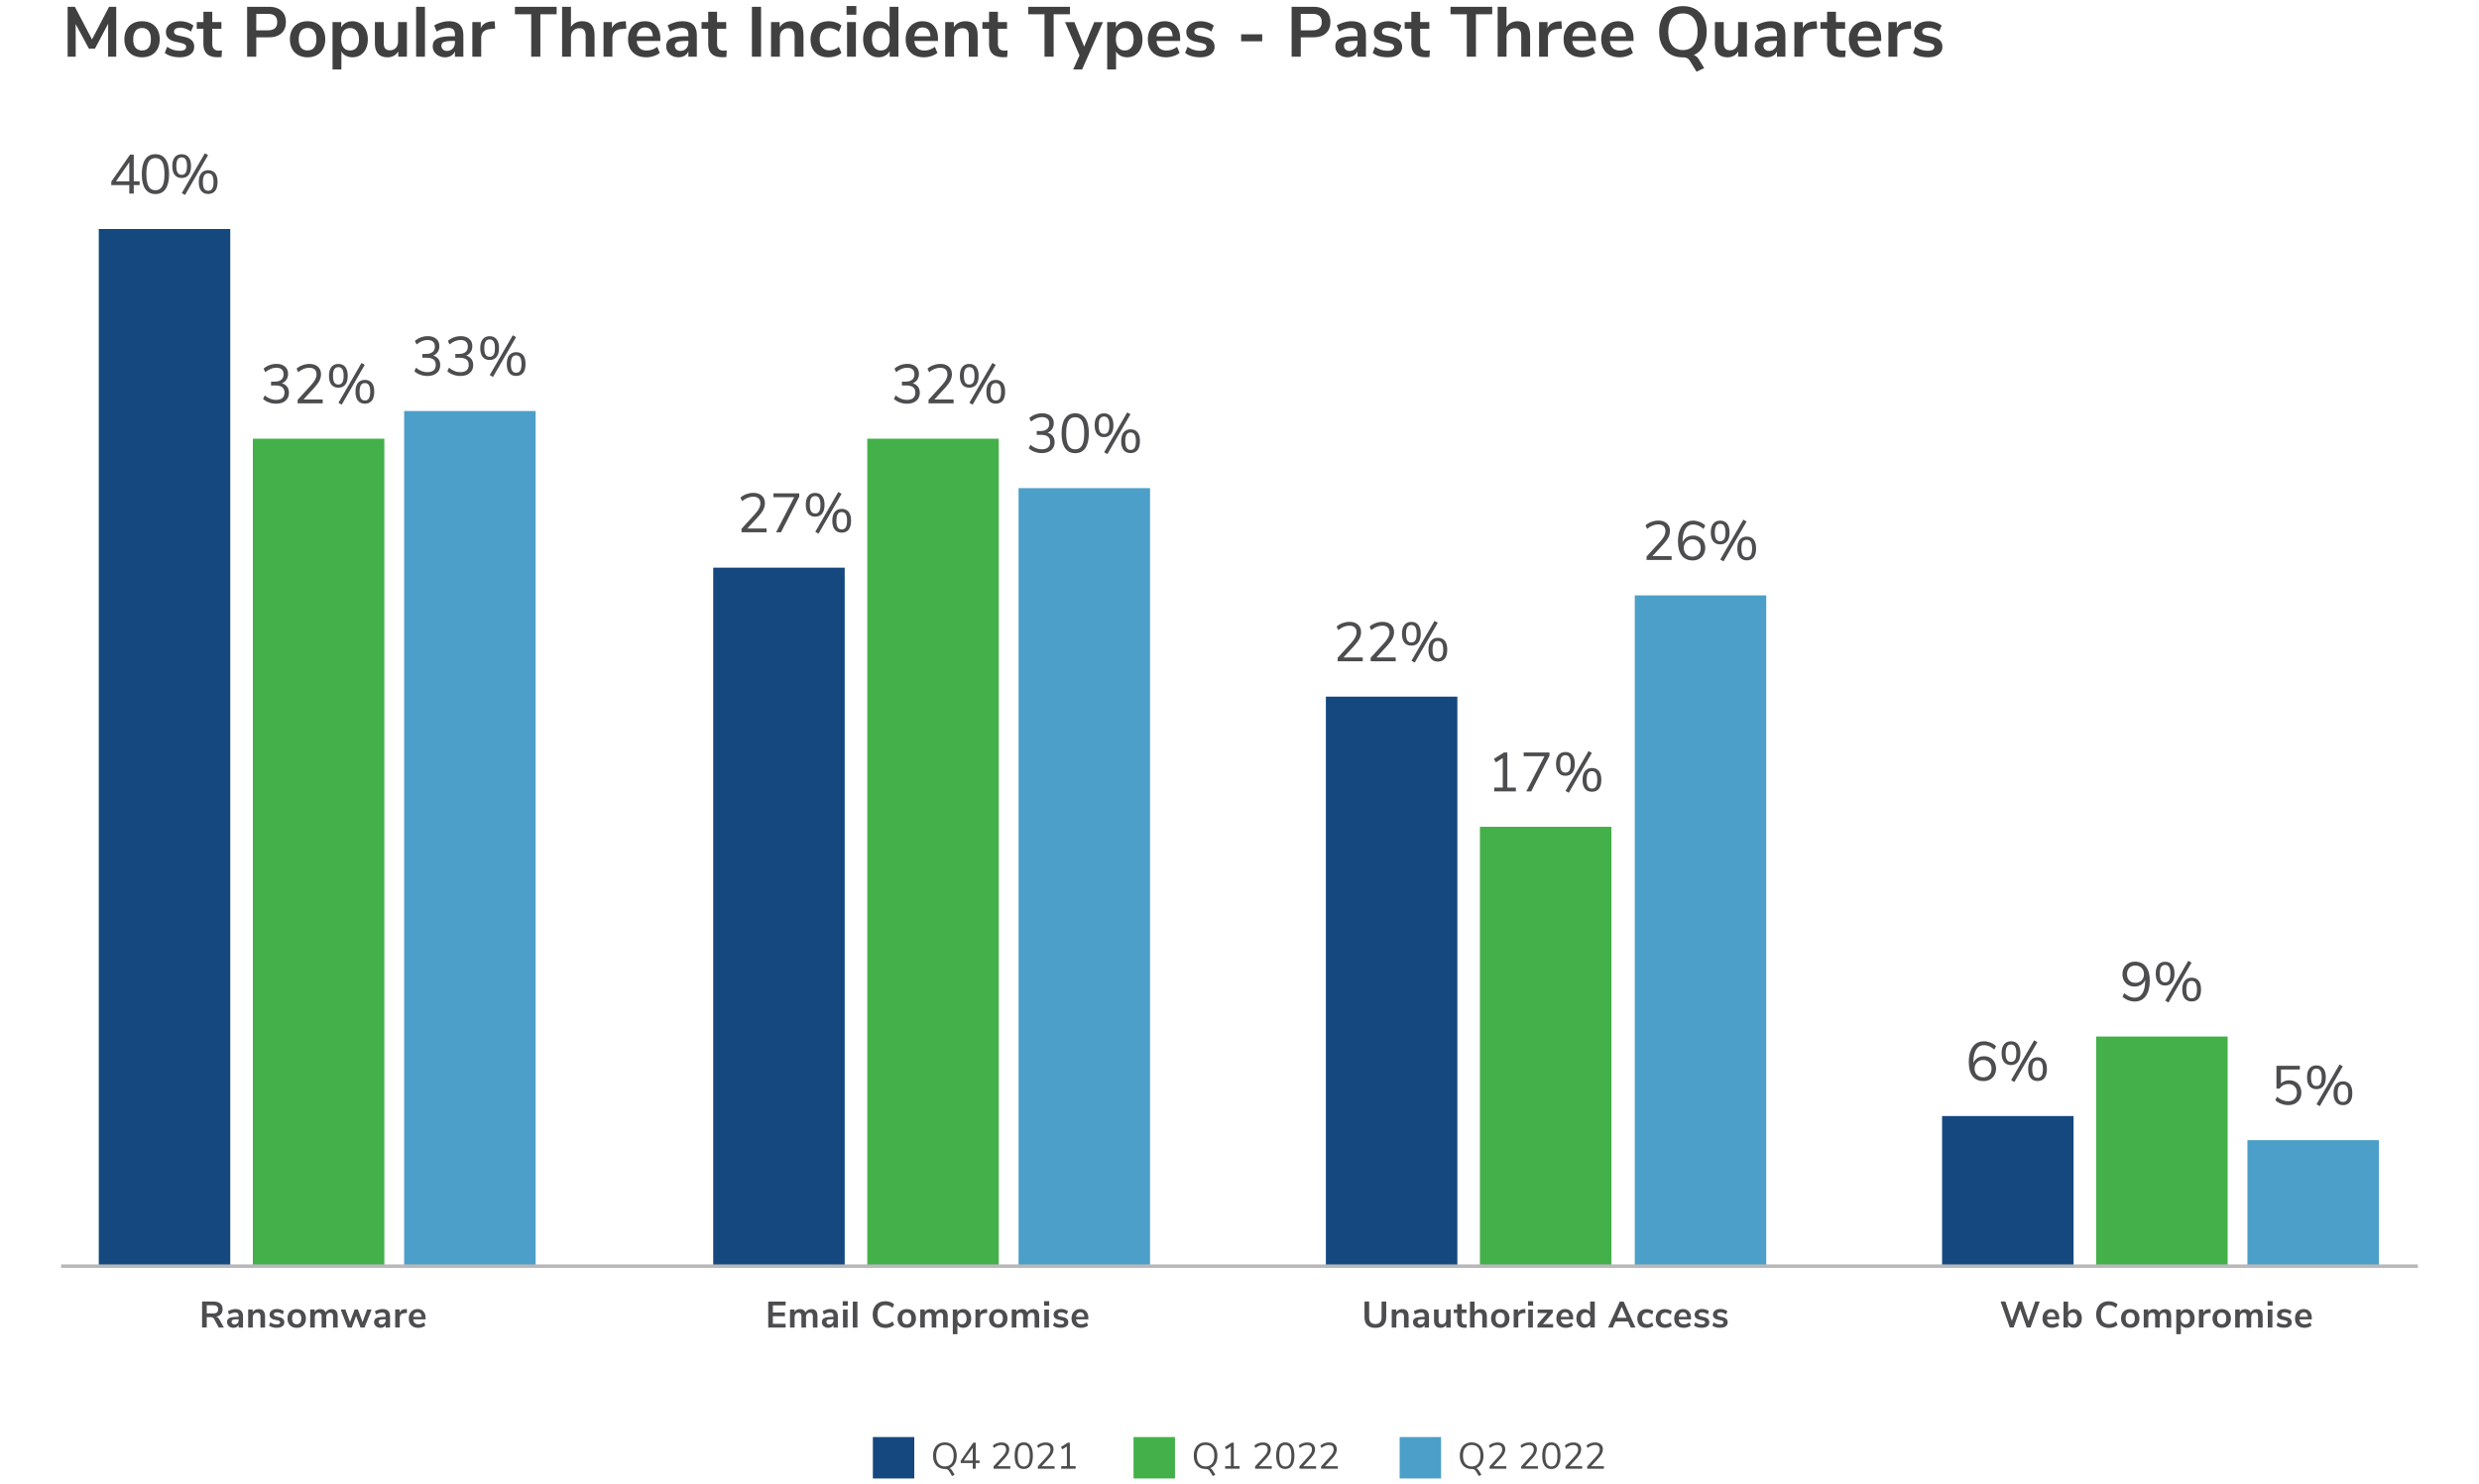 <svg version="1.1" id="_x31_" xmlns="http://www.w3.org/2000/svg" x="0" y="0" viewBox="0 0 700 419.06" style="enable-background:new 0 0 700 419.06" xml:space="preserve"><style>.st0{fill:#404040}.st1{fill:#4d4d4f}.st2{fill:#4c9fc8}.st4{fill:#14487f}.st5{fill:#43b049}</style><path class="st0" d="M30.8 1.92h2.02v14.1h-2.28V6.7l-3.72 7.04H25.1L21.36 6.8l.02 9.22H19.1V1.92h2.04l4.84 9.22 4.82-9.22zM37.49 15.56a4.29 4.29 0 0 1-1.75-1.78c-.41-.77-.62-1.67-.62-2.7 0-1.03.21-1.92.62-2.69s1-1.36 1.75-1.77S39.12 6 40.12 6s1.88.21 2.63.62c.75.41 1.33 1 1.74 1.77s.61 1.66.61 2.69-.2 1.93-.61 2.7c-.41.77-.99 1.37-1.74 1.78-.75.41-1.63.62-2.63.62s-1.87-.21-2.63-.62zm4.47-2.12c.43-.53.64-1.32.64-2.36 0-1.03-.21-1.81-.64-2.35-.43-.54-1.04-.81-1.84-.81s-1.42.27-1.85.81c-.43.54-.65 1.32-.65 2.35 0 1.04.21 1.83.64 2.36.43.53 1.04.8 1.84.8.82 0 1.44-.27 1.86-.8zM48.37 15.86a5.35 5.35 0 0 1-1.85-.92l.7-1.74c1.04.76 2.23 1.14 3.58 1.14.57 0 1.01-.09 1.31-.28.3-.19.45-.45.45-.8 0-.29-.1-.52-.31-.68-.21-.16-.58-.31-1.11-.44l-1.6-.36c-.91-.2-1.58-.53-2.02-.98s-.66-1.04-.66-1.76c0-.6.17-1.13.51-1.59.34-.46.81-.82 1.42-1.07C49.4 6.13 50.1 6 50.9 6c.69 0 1.36.11 2.01.32.65.21 1.22.51 1.71.9l-.7 1.7c-1.01-.73-2.03-1.1-3.04-1.1-.55 0-.97.1-1.28.3-.31.2-.46.48-.46.84 0 .27.1.49.29.66.19.17.5.31.93.4l1.66.38c.97.21 1.69.55 2.14 1.01s.68 1.06.68 1.81c0 .91-.37 1.63-1.1 2.16s-1.73.8-2.98.8c-.86 0-1.66-.11-2.39-.32zM62.68 14.24l-.12 1.86c-.4.04-.77.06-1.1.06-1.37 0-2.39-.32-3.04-.95-.65-.63-.98-1.58-.98-2.83V8.12h-1.88V6.24h1.88V3.32h2.5v2.92h2.58v1.88h-2.58v4.22c0 1.31.61 1.96 1.82 1.96.3 0 .6-.02.92-.06zM69.78 1.92h6.16c1.51 0 2.68.38 3.52 1.13.84.75 1.26 1.81 1.26 3.17s-.42 2.42-1.26 3.18c-.84.76-2.01 1.14-3.52 1.14h-3.58v5.48h-2.58V1.92zm5.84 6.64c1.77 0 2.66-.77 2.66-2.32 0-.79-.22-1.37-.66-1.75-.44-.38-1.11-.57-2-.57h-3.26v4.64h3.26zM84.23 15.56a4.29 4.29 0 0 1-1.75-1.78c-.41-.77-.62-1.67-.62-2.7 0-1.03.21-1.92.62-2.69s1-1.36 1.75-1.77S85.86 6 86.86 6s1.88.21 2.63.62c.75.41 1.33 1 1.74 1.77s.61 1.66.61 2.69-.2 1.93-.61 2.7c-.41.77-.99 1.37-1.74 1.78-.75.41-1.63.62-2.63.62s-1.87-.21-2.63-.62zm4.47-2.12c.43-.53.64-1.32.64-2.36 0-1.03-.21-1.81-.64-2.35-.43-.54-1.04-.81-1.84-.81s-1.42.27-1.85.81c-.43.54-.65 1.32-.65 2.35 0 1.04.21 1.83.64 2.36.43.53 1.04.8 1.84.8.82 0 1.44-.27 1.86-.8zM101.77 6.64c.66.43 1.17 1.03 1.54 1.81.37.78.55 1.68.55 2.69s-.18 1.9-.55 2.66-.88 1.35-1.53 1.76c-.65.41-1.41.62-2.26.62-.69 0-1.31-.15-1.86-.44-.55-.29-.97-.7-1.26-1.22v5.1h-2.5V6.24h2.46v1.48c.29-.55.72-.97 1.27-1.27.56-.3 1.19-.45 1.89-.45.84 0 1.59.21 2.25.64zm-1.07 6.79c.44-.54.66-1.3.66-2.29 0-1.01-.22-1.8-.66-2.36-.44-.56-1.05-.84-1.84-.84-.8 0-1.42.27-1.85.82-.43.55-.65 1.33-.65 2.34 0 1 .22 1.77.65 2.32.43.55 1.05.82 1.85.82.79 0 1.4-.27 1.84-.81zM114.9 6.24v9.78h-2.44v-1.5c-.31.53-.72.94-1.24 1.23-.52.29-1.11.43-1.76.43-2.4 0-3.6-1.35-3.6-4.04v-5.9h2.5v5.92c0 .69.14 1.21.42 1.54.28.33.72.5 1.32.5.69 0 1.25-.23 1.67-.69s.63-1.07.63-1.83V6.24h2.5zM117.5 16.02V1.92h2.5v14.1h-2.5zM129.84 7c.67.67 1 1.69 1 3.08v5.94h-2.38v-1.5c-.23.52-.58.93-1.07 1.22-.49.29-1.05.44-1.69.44-.65 0-1.25-.13-1.78-.4s-.95-.63-1.26-1.1-.46-.99-.46-1.56c0-.72.18-1.29.55-1.7.37-.41.96-.71 1.79-.9.83-.19 1.97-.28 3.42-.28h.5v-.46c0-.67-.14-1.15-.43-1.44-.29-.29-.76-.44-1.43-.44-.52 0-1.06.09-1.63.27-.57.18-1.12.43-1.67.75l-.7-1.72c.55-.35 1.21-.63 1.98-.86s1.51-.34 2.2-.34c1.38 0 2.4.33 3.06 1zm-2.01 6.71c.42-.45.63-1.02.63-1.73v-.42h-.36c-.89 0-1.59.04-2.08.12-.49.08-.85.22-1.06.42-.21.2-.32.47-.32.82 0 .43.15.78.44 1.05s.67.41 1.12.41c.67 0 1.21-.23 1.63-.67zM139.82 8.08l-1.46.14c-1.65.17-2.48 1.01-2.48 2.52v5.28h-2.5V6.24h2.38v1.72c.51-1.17 1.55-1.81 3.14-1.92l.76-.06.16 2.1zM150 16.02V4.04h-4.6V1.92h11.78v2.12h-4.6v11.98H150zM167.02 7c.57.67.86 1.67.86 3.02v6h-2.5v-5.86c0-.76-.14-1.31-.43-1.66s-.74-.52-1.35-.52c-.72 0-1.3.23-1.73.68-.43.45-.65 1.06-.65 1.82v5.54h-2.5V1.92h2.5V7.6c.33-.52.78-.92 1.33-1.19S163.72 6 164.4 6c1.18 0 2.05.33 2.62 1zM176.86 8.08l-1.46.14c-1.65.17-2.48 1.01-2.48 2.52v5.28h-2.5V6.24h2.38v1.72c.51-1.17 1.55-1.81 3.14-1.92l.76-.06.16 2.1zM186.46 11.58h-6.66c.08.91.35 1.58.82 2.02.47.44 1.13.66 2 .66 1.08 0 2.07-.35 2.96-1.04l.72 1.72c-.45.37-1.02.67-1.71.9-.69.23-1.38.34-2.07.34-1.6 0-2.86-.45-3.79-1.36-.93-.91-1.39-2.15-1.39-3.72 0-1 .2-1.89.6-2.66.4-.77.96-1.37 1.69-1.8S181.18 6 182.1 6c1.35 0 2.41.43 3.19 1.3.78.87 1.17 2.06 1.17 3.58v.7zm-5.91-3.18c-.41.43-.66 1.04-.75 1.84h4.52c-.03-.81-.23-1.43-.6-1.85-.37-.42-.89-.63-1.56-.63-.66 0-1.2.21-1.61.64zM195.76 7c.67.67 1 1.69 1 3.08v5.94h-2.38v-1.5c-.23.52-.58.93-1.07 1.22-.49.29-1.05.44-1.69.44-.65 0-1.25-.13-1.78-.4s-.95-.63-1.26-1.1-.46-.99-.46-1.56c0-.72.18-1.29.55-1.7.37-.41.96-.71 1.79-.9.83-.19 1.97-.28 3.42-.28h.5v-.46c0-.67-.14-1.15-.43-1.44-.29-.29-.76-.44-1.43-.44-.52 0-1.06.09-1.63.27-.57.18-1.12.43-1.67.75l-.7-1.72c.55-.35 1.21-.63 1.98-.86s1.51-.34 2.2-.34c1.38 0 2.4.33 3.06 1zm-2.01 6.71c.42-.45.63-1.02.63-1.73v-.42h-.36c-.89 0-1.59.04-2.08.12-.49.08-.85.22-1.06.42-.21.2-.32.47-.32.82 0 .43.15.78.44 1.05s.67.41 1.12.41c.67 0 1.21-.23 1.63-.67zM205.22 14.24l-.12 1.86c-.4.04-.77.06-1.1.06-1.37 0-2.39-.32-3.04-.95-.65-.63-.98-1.58-.98-2.83V8.12h-1.88V6.24h1.88V3.32h2.5v2.92h2.58v1.88h-2.58v4.22c0 1.31.61 1.96 1.82 1.96.3 0 .6-.02.92-.06zM212.32 16.02V1.92h2.58v14.1h-2.58zM226.02 7c.57.67.86 1.67.86 3.02v6h-2.5v-5.86c0-.76-.14-1.31-.43-1.66s-.74-.52-1.35-.52c-.72 0-1.3.23-1.73.68-.43.45-.65 1.06-.65 1.82v5.54h-2.5V6.24h2.44V7.7c.33-.55.78-.97 1.34-1.26.56-.29 1.19-.44 1.9-.44 1.17 0 2.05.33 2.62 1zM231.21 15.56c-.75-.41-1.33-1-1.73-1.76s-.6-1.65-.6-2.66c0-1.01.21-1.91.63-2.69.42-.78 1.02-1.38 1.79-1.81.77-.43 1.67-.64 2.68-.64.69 0 1.37.11 2.03.33.66.22 1.19.52 1.59.89l-.72 1.76c-.41-.33-.85-.59-1.31-.76-.46-.17-.92-.26-1.37-.26-.87 0-1.54.27-2.02.81s-.72 1.32-.72 2.33c0 1 .24 1.77.72 2.31s1.15.81 2.02.81c.45 0 .91-.09 1.37-.26s.9-.43 1.31-.76l.72 1.74c-.43.39-.97.69-1.64.91-.67.22-1.36.33-2.08.33-1.03 0-1.92-.21-2.67-.62zM239.04 1.7h2.76v2.46h-2.76V1.7zm.14 14.32V6.24h2.5v9.78h-2.5zM253.7 1.92v14.1h-2.48v-1.58c-.29.55-.72.97-1.27 1.28-.55.31-1.18.46-1.89.46-.84 0-1.59-.21-2.25-.64-.66-.43-1.17-1.03-1.54-1.81-.37-.78-.55-1.68-.55-2.69s.18-1.9.55-2.66.88-1.35 1.53-1.76 1.41-.62 2.26-.62c.71 0 1.33.15 1.88.44.55.29.97.71 1.26 1.24V1.92h2.5zm-3.13 11.5c.43-.55.65-1.33.65-2.34 0-1.01-.22-1.79-.65-2.33s-1.04-.81-1.83-.81c-.8 0-1.42.27-1.86.8s-.66 1.3-.66 2.3c0 1.01.22 1.8.66 2.36.44.56 1.05.84 1.84.84.8 0 1.42-.27 1.85-.82zM264.86 11.58h-6.66c.08.91.35 1.58.82 2.02.47.44 1.13.66 2 .66 1.08 0 2.07-.35 2.96-1.04l.72 1.72c-.45.37-1.02.67-1.71.9-.69.23-1.38.34-2.07.34-1.6 0-2.86-.45-3.79-1.36-.93-.91-1.39-2.15-1.39-3.72 0-1 .2-1.89.6-2.66.4-.77.96-1.37 1.69-1.8S259.58 6 260.5 6c1.35 0 2.41.43 3.19 1.3.78.87 1.17 2.06 1.17 3.58v.7zm-5.91-3.18c-.41.43-.66 1.04-.75 1.84h4.52c-.03-.81-.23-1.43-.6-1.85-.37-.42-.89-.63-1.56-.63s-1.2.21-1.61.64zM275.2 7c.57.67.86 1.67.86 3.02v6h-2.5v-5.86c0-.76-.14-1.31-.43-1.66s-.74-.52-1.35-.52c-.72 0-1.3.23-1.73.68-.43.45-.65 1.06-.65 1.82v5.54h-2.5V6.24h2.44V7.7c.33-.55.78-.97 1.34-1.26.56-.29 1.19-.44 1.9-.44 1.17 0 2.05.33 2.62 1zM284.52 14.24l-.12 1.86c-.4.04-.77.06-1.1.06-1.37 0-2.39-.32-3.04-.95-.65-.63-.98-1.58-.98-2.83V8.12h-1.88V6.24h1.88V3.32h2.5v2.92h2.58v1.88h-2.58v4.22c0 1.31.61 1.96 1.82 1.96.29 0 .6-.02.92-.06zM294.94 16.02V4.04h-4.6V1.92h11.78v2.12h-4.6v11.98h-2.58z"/><path class="st0" d="M308.98 6.26h2.46l-5.88 13.36h-2.52l1.78-3.98-4.08-9.38h2.64l2.76 6.9 2.84-6.9zM320.51 6.64c.66.43 1.17 1.03 1.54 1.81.37.78.55 1.68.55 2.69s-.18 1.9-.55 2.66-.88 1.35-1.53 1.76c-.65.41-1.41.62-2.26.62-.69 0-1.31-.15-1.86-.44-.55-.29-.97-.7-1.26-1.22v5.1h-2.5V6.24h2.46v1.48c.29-.55.72-.97 1.27-1.27.55-.3 1.18-.45 1.89-.45.84 0 1.59.21 2.25.64zm-1.07 6.79c.44-.54.66-1.3.66-2.29 0-1.01-.22-1.8-.66-2.36-.44-.56-1.05-.84-1.84-.84-.8 0-1.42.27-1.85.82-.43.55-.65 1.33-.65 2.34 0 1 .22 1.77.65 2.32.43.55 1.05.82 1.85.82.79 0 1.4-.27 1.84-.81zM333.24 11.58h-6.66c.08.91.35 1.58.82 2.02.47.44 1.13.66 2 .66 1.08 0 2.07-.35 2.96-1.04l.72 1.72c-.45.37-1.02.67-1.71.9-.69.23-1.38.34-2.07.34-1.6 0-2.86-.45-3.79-1.36-.93-.91-1.39-2.15-1.39-3.72 0-1 .2-1.89.6-2.66.4-.77.96-1.37 1.69-1.8s1.55-.64 2.47-.64c1.35 0 2.41.43 3.19 1.3.78.87 1.17 2.06 1.17 3.58v.7zm-5.91-3.18c-.41.43-.66 1.04-.75 1.84h4.52c-.03-.81-.23-1.43-.6-1.85-.37-.42-.89-.63-1.56-.63s-1.2.21-1.61.64zM336.49 15.86a5.35 5.35 0 0 1-1.85-.92l.7-1.74c1.04.76 2.23 1.14 3.58 1.14.57 0 1.01-.09 1.31-.28.3-.19.45-.45.45-.8 0-.29-.1-.52-.31-.68-.21-.16-.58-.31-1.11-.44l-1.6-.36c-.91-.2-1.58-.53-2.02-.98s-.66-1.04-.66-1.76c0-.6.17-1.13.51-1.59.34-.46.81-.82 1.42-1.07.61-.25 1.31-.38 2.11-.38.69 0 1.36.11 2.01.32.65.21 1.22.51 1.71.9l-.7 1.7c-1.01-.73-2.03-1.1-3.04-1.1-.55 0-.97.1-1.28.3-.31.2-.46.48-.46.84 0 .27.1.49.29.66.19.17.5.31.93.4l1.66.38c.97.21 1.69.55 2.14 1.01s.68 1.06.68 1.81c0 .91-.37 1.63-1.1 2.16s-1.73.8-2.98.8c-.87 0-1.66-.11-2.39-.32zM350.46 11.66V9.68h5.96v1.98h-5.96zM364.72 1.92h6.16c1.51 0 2.68.38 3.52 1.13.84.75 1.26 1.81 1.26 3.17s-.42 2.42-1.26 3.18c-.84.76-2.01 1.14-3.52 1.14h-3.58v5.48h-2.58V1.92zm5.84 6.64c1.77 0 2.66-.77 2.66-2.32 0-.79-.22-1.37-.66-1.75-.44-.38-1.11-.57-2-.57h-3.26v4.64h3.26zM384.7 7c.67.67 1 1.69 1 3.08v5.94h-2.38v-1.5c-.23.52-.58.93-1.07 1.22-.49.29-1.05.44-1.69.44-.65 0-1.25-.13-1.78-.4s-.95-.63-1.26-1.1-.46-.99-.46-1.56c0-.72.18-1.29.55-1.7.37-.41.96-.71 1.79-.9.83-.19 1.97-.28 3.42-.28h.5v-.46c0-.67-.14-1.15-.43-1.44s-.76-.44-1.43-.44c-.52 0-1.06.09-1.63.27-.57.18-1.12.43-1.67.75l-.7-1.72c.55-.35 1.21-.63 1.98-.86s1.51-.34 2.2-.34c1.37 0 2.39.33 3.06 1zm-2.01 6.71c.42-.45.63-1.02.63-1.73v-.42h-.36c-.89 0-1.59.04-2.08.12s-.85.22-1.06.42c-.21.2-.32.47-.32.82 0 .43.15.78.44 1.05.29.27.67.41 1.12.41.67 0 1.21-.23 1.63-.67zM389.45 15.86a5.35 5.35 0 0 1-1.85-.92l.7-1.74c1.04.76 2.23 1.14 3.58 1.14.57 0 1.01-.09 1.31-.28.3-.19.45-.45.45-.8 0-.29-.1-.52-.31-.68-.21-.16-.58-.31-1.11-.44l-1.6-.36c-.91-.2-1.58-.53-2.02-.98-.44-.45-.66-1.04-.66-1.76 0-.6.17-1.13.51-1.59.34-.46.81-.82 1.42-1.07.61-.25 1.31-.38 2.11-.38.69 0 1.36.11 2.01.32.65.21 1.22.51 1.71.9l-.7 1.7c-1.01-.73-2.03-1.1-3.04-1.1-.55 0-.97.1-1.28.3-.31.2-.46.48-.46.84 0 .27.1.49.29.66.19.17.5.31.93.4l1.66.38c.97.21 1.69.55 2.14 1.01s.68 1.06.68 1.81c0 .91-.37 1.63-1.1 2.16s-1.73.8-2.98.8c-.87 0-1.67-.11-2.39-.32zM403.76 14.24l-.12 1.86c-.4.04-.77.06-1.1.06-1.37 0-2.39-.32-3.04-.95-.65-.63-.98-1.58-.98-2.83V8.12h-1.88V6.24h1.88V3.32h2.5v2.92h2.58v1.88h-2.58v4.22c0 1.31.61 1.96 1.82 1.96.29 0 .6-.02.92-.06zM414.18 16.02V4.04h-4.6V1.92h11.78v2.12h-4.6v11.98h-2.58zM431.2 7c.57.67.86 1.67.86 3.02v6h-2.5v-5.86c0-.76-.14-1.31-.43-1.66-.29-.35-.74-.52-1.35-.52-.72 0-1.3.23-1.73.68-.43.45-.65 1.06-.65 1.82v5.54h-2.5V1.92h2.5V7.6c.33-.52.78-.92 1.33-1.19.55-.27 1.17-.41 1.85-.41 1.17 0 2.04.33 2.62 1zM441.04 8.08l-1.46.14c-1.65.17-2.48 1.01-2.48 2.52v5.28h-2.5V6.24h2.38v1.72c.51-1.17 1.55-1.81 3.14-1.92l.76-.06.16 2.1zM450.64 11.58h-6.66c.08.91.35 1.58.82 2.02.47.44 1.13.66 2 .66 1.08 0 2.07-.35 2.96-1.04l.72 1.72c-.45.37-1.02.67-1.71.9-.69.23-1.38.34-2.07.34-1.6 0-2.86-.45-3.79-1.36-.93-.91-1.39-2.15-1.39-3.72 0-1 .2-1.89.6-2.66.4-.77.96-1.37 1.69-1.8s1.55-.64 2.47-.64c1.35 0 2.41.43 3.19 1.3.78.87 1.17 2.06 1.17 3.58v.7zm-5.91-3.18c-.41.43-.66 1.04-.75 1.84h4.52c-.03-.81-.23-1.43-.6-1.85-.37-.42-.89-.63-1.56-.63s-1.21.21-1.61.64zM461.26 11.58h-6.66c.08.91.35 1.58.82 2.02.47.44 1.13.66 2 .66 1.08 0 2.07-.35 2.96-1.04l.72 1.72c-.45.37-1.02.67-1.71.9-.69.23-1.38.34-2.07.34-1.6 0-2.86-.45-3.79-1.36-.93-.91-1.39-2.15-1.39-3.72 0-1 .2-1.89.6-2.66.4-.77.96-1.37 1.69-1.8S455.98 6 456.9 6c1.35 0 2.41.43 3.19 1.3.78.87 1.17 2.06 1.17 3.58v.7zm-5.91-3.18c-.41.43-.66 1.04-.75 1.84h4.52c-.03-.81-.23-1.43-.6-1.85-.37-.42-.89-.63-1.56-.63s-1.21.21-1.61.64zM479.08 16.01c.24.21.47.5.7.87l1.44 2.34-2.16 1.04-1.94-3.14c-.37-.61-1.01-.92-1.9-.92-1.37 0-2.56-.29-3.57-.88-1.01-.59-1.78-1.43-2.33-2.52s-.82-2.37-.82-3.84.27-2.74.82-3.83 1.32-1.92 2.33-2.51 2.2-.88 3.57-.88c1.36 0 2.54.29 3.55.88s1.78 1.42 2.33 2.51.82 2.36.82 3.83c0 1.6-.32 2.97-.95 4.11a5.604 5.604 0 0 1-2.73 2.49c.32.09.6.24.84.45zm-.83-3.21c.73-.89 1.09-2.17 1.09-3.84s-.36-2.94-1.09-3.83c-.73-.89-1.74-1.33-3.03-1.33-1.31 0-2.32.44-3.05 1.33-.73.89-1.09 2.16-1.09 3.83s.36 2.95 1.09 3.84c.73.89 1.74 1.34 3.05 1.34 1.29 0 2.3-.45 3.03-1.34zM493.28 6.24v9.78h-2.44v-1.5c-.31.53-.72.94-1.24 1.23-.52.29-1.11.43-1.76.43-2.4 0-3.6-1.35-3.6-4.04v-5.9h2.5v5.92c0 .69.14 1.21.42 1.54.28.33.72.5 1.32.5.69 0 1.25-.23 1.67-.69s.63-1.07.63-1.83V6.24h2.5zM503.14 7c.67.67 1 1.69 1 3.08v5.94h-2.38v-1.5c-.23.52-.58.93-1.07 1.22-.49.29-1.05.44-1.69.44-.65 0-1.25-.13-1.78-.4s-.95-.63-1.26-1.1-.46-.99-.46-1.56c0-.72.18-1.29.55-1.7.37-.41.96-.71 1.79-.9.83-.19 1.97-.28 3.42-.28h.5v-.46c0-.67-.14-1.15-.43-1.44s-.76-.44-1.43-.44c-.52 0-1.06.09-1.63.27-.57.18-1.12.43-1.67.75l-.7-1.72c.55-.35 1.21-.63 1.98-.86s1.5-.34 2.2-.34c1.37 0 2.39.33 3.06 1zm-2.01 6.71c.42-.45.63-1.02.63-1.73v-.42h-.36c-.89 0-1.59.04-2.08.12s-.85.22-1.06.42c-.21.2-.32.47-.32.82 0 .43.15.78.44 1.05.29.27.67.41 1.12.41.66 0 1.21-.23 1.63-.67zM513.12 8.08l-1.46.14c-1.65.17-2.48 1.01-2.48 2.52v5.28h-2.5V6.24h2.38v1.72c.51-1.17 1.55-1.81 3.14-1.92l.76-.06.16 2.1zM521.16 14.24l-.12 1.86c-.4.04-.77.06-1.1.06-1.37 0-2.39-.32-3.04-.95-.65-.63-.98-1.58-.98-2.83V8.12h-1.88V6.24h1.88V3.32h2.5v2.92H521v1.88h-2.58v4.22c0 1.31.61 1.96 1.82 1.96.29 0 .6-.02.92-.06zM531.2 11.58h-6.66c.08.91.35 1.58.82 2.02.47.44 1.13.66 2 .66 1.08 0 2.07-.35 2.96-1.04l.72 1.72c-.45.37-1.02.67-1.71.9-.69.23-1.38.34-2.07.34-1.6 0-2.86-.45-3.79-1.36-.93-.91-1.39-2.15-1.39-3.72 0-1 .2-1.89.6-2.66.4-.77.96-1.37 1.69-1.8s1.55-.64 2.47-.64c1.35 0 2.41.43 3.19 1.3.78.87 1.17 2.06 1.17 3.58v.7zm-5.91-3.18c-.41.43-.66 1.04-.75 1.84h4.52c-.03-.81-.23-1.43-.6-1.85-.37-.42-.89-.63-1.56-.63s-1.21.21-1.61.64zM539.68 8.08l-1.46.14c-1.65.17-2.48 1.01-2.48 2.52v5.28h-2.5V6.24h2.38v1.72c.51-1.17 1.55-1.81 3.14-1.92l.76-.06.16 2.1zM542.01 15.86a5.35 5.35 0 0 1-1.85-.92l.7-1.74c1.04.76 2.23 1.14 3.58 1.14.57 0 1.01-.09 1.31-.28.3-.19.45-.45.45-.8 0-.29-.1-.52-.31-.68s-.58-.31-1.11-.44l-1.6-.36c-.91-.2-1.58-.53-2.02-.98-.44-.45-.66-1.04-.66-1.76 0-.6.17-1.13.51-1.59s.81-.82 1.42-1.07 1.31-.38 2.11-.38c.69 0 1.36.11 2.01.32.65.21 1.22.51 1.71.9l-.7 1.7c-1.01-.73-2.03-1.1-3.04-1.1-.55 0-.97.1-1.28.3-.31.2-.46.48-.46.84 0 .27.1.49.29.66.19.17.5.31.93.4l1.66.38c.97.21 1.69.55 2.14 1.01s.68 1.06.68 1.81c0 .91-.37 1.63-1.1 2.16s-1.73.8-2.98.8c-.87 0-1.67-.11-2.39-.32z"/><path class="st1" d="M386.08 374.28c-.52-.52-.78-1.28-.78-2.28v-4.37h1.31v4.44c0 .63.15 1.11.45 1.43s.74.48 1.31.48c.57 0 1-.16 1.3-.49.3-.32.45-.8.45-1.42v-4.44h1.31V372c0 .99-.26 1.75-.78 2.27s-1.28.79-2.28.79c-1 0-1.77-.26-2.29-.78zM397.3 370.28c.3.35.45.87.45 1.57v3.12h-1.3v-3.05c0-.39-.08-.68-.22-.86-.15-.18-.38-.27-.7-.27-.38 0-.67.12-.9.35-.22.23-.34.55-.34.95v2.88h-1.3v-5.09h1.27v.76c.17-.28.41-.5.7-.65s.62-.23.99-.23c.6 0 1.06.17 1.35.52zM402.98 370.28c.35.35.52.88.52 1.6v3.09h-1.24v-.78c-.12.27-.3.48-.56.63s-.55.23-.88.23c-.34 0-.65-.07-.93-.21s-.5-.33-.66-.57c-.16-.24-.24-.51-.24-.81 0-.38.09-.67.29-.88.19-.21.5-.37.93-.47.43-.1 1.02-.15 1.78-.15h.26v-.24c0-.35-.07-.6-.22-.75-.15-.15-.4-.23-.74-.23-.27 0-.55.05-.85.14s-.58.22-.87.39l-.36-.89c.29-.18.63-.33 1.03-.45s.78-.18 1.14-.18c.73.01 1.25.18 1.6.53zm-1.04 3.48c.22-.23.33-.53.33-.9v-.22h-.19c-.46 0-.83.02-1.08.06-.26.04-.44.11-.55.22-.11.1-.17.25-.17.43 0 .22.08.4.23.54.15.14.35.21.58.21.35.01.63-.1.85-.34zM409.63 369.88v5.09h-1.27v-.78c-.16.28-.37.49-.64.64-.27.15-.58.22-.92.22-1.25 0-1.87-.7-1.87-2.1v-3.07h1.3v3.08c0 .36.07.63.22.8.14.17.37.26.69.26.36 0 .65-.12.87-.36s.33-.56.33-.95v-2.83h1.29zM414.19 374.04l-.06.97c-.21.02-.4.03-.57.03-.71 0-1.24-.17-1.58-.49-.34-.33-.51-.82-.51-1.47v-2.21h-.98v-.98h.98v-1.52h1.3v1.52h1.34v.98h-1.34v2.19c0 .68.32 1.02.95 1.02.15-.01.31-.02.47-.04zM419.4 370.28c.3.35.45.87.45 1.57v3.12h-1.3v-3.05c0-.39-.08-.68-.22-.86-.15-.18-.38-.27-.7-.27-.38 0-.67.12-.9.35-.22.23-.34.55-.34.95v2.88h-1.3v-7.33h1.3v2.96c.17-.27.4-.48.69-.62.29-.14.61-.21.96-.21.61-.01 1.07.16 1.36.51zM422.26 374.73c-.39-.21-.7-.52-.91-.93s-.32-.87-.32-1.4.11-1 .32-1.4.52-.71.91-.92.85-.32 1.37-.32c.52 0 .98.11 1.37.32s.69.52.91.92c.21.4.32.87.32 1.4s-.11 1-.32 1.4c-.21.4-.51.71-.91.93s-.85.32-1.37.32c-.52 0-.98-.11-1.37-.32zm2.32-1.11c.22-.28.33-.69.33-1.23 0-.53-.11-.94-.33-1.22-.22-.28-.54-.42-.96-.42s-.74.14-.96.42c-.23.28-.34.69-.34 1.22 0 .54.11.95.33 1.23.22.28.54.42.96.42.43 0 .75-.14.97-.42zM430.77 370.84l-.76.07c-.86.09-1.29.53-1.29 1.31v2.74h-1.3v-5.09h1.24v.89c.26-.61.81-.94 1.63-1l.4-.03.08 1.11zM431.47 367.52h1.44v1.28h-1.44v-1.28zm.07 7.45v-5.09h1.3v5.09h-1.3zM435.67 373.99h2.89v.98h-4.43v-.9l2.77-3.2h-2.71v-.98h4.27v.88l-2.79 3.22zM444.22 372.66h-3.46c.04.47.18.82.43 1.05.24.23.59.34 1.04.34.56 0 1.07-.18 1.54-.54l.37.89c-.24.19-.53.35-.89.47s-.71.18-1.08.18c-.83 0-1.49-.24-1.97-.71s-.72-1.12-.72-1.94c0-.52.1-.98.31-1.38.21-.4.5-.71.88-.94.38-.22.81-.33 1.28-.33.7 0 1.25.22 1.66.68.4.45.61 1.07.61 1.86v.37zm-3.08-1.66c-.21.22-.34.54-.39.96h2.35c-.01-.42-.12-.74-.31-.96-.2-.22-.46-.33-.81-.33-.35 0-.62.11-.84.33zM450.32 367.63v7.33h-1.29v-.82c-.15.28-.37.51-.66.66-.29.16-.62.24-.98.24-.44 0-.83-.11-1.17-.33-.34-.22-.61-.54-.8-.94-.19-.41-.29-.87-.29-1.4 0-.53.09-.99.29-1.38.19-.39.46-.7.8-.91.34-.21.73-.32 1.17-.32.37 0 .69.08.98.23.28.15.5.37.65.64v-3h1.3zm-1.63 5.98c.23-.28.34-.69.34-1.22s-.11-.93-.34-1.21c-.23-.28-.54-.42-.95-.42-.42 0-.74.14-.97.42s-.34.68-.34 1.2c0 .53.11.94.34 1.23s.55.44.96.44c.42-.01.74-.15.96-.44zM460.47 374.97l-.74-1.71h-3.57l-.74 1.71h-1.35l3.32-7.33h1.09l3.32 7.33h-1.33zm-3.87-2.76h2.68l-1.34-3.12-1.34 3.12zM463.54 374.73a2.16 2.16 0 0 1-.9-.92c-.21-.39-.31-.86-.31-1.38s.11-.99.33-1.4c.22-.41.53-.72.93-.94s.87-.33 1.39-.33c.36 0 .71.06 1.06.17.34.12.62.27.83.46l-.37.92c-.21-.17-.44-.3-.68-.39-.24-.09-.48-.14-.71-.14-.45 0-.8.14-1.05.42-.25.28-.37.69-.37 1.21s.12.92.37 1.2c.25.28.6.42 1.05.42.24 0 .47-.04.71-.13s.47-.22.68-.4l.37.91c-.22.2-.51.36-.85.47s-.71.17-1.08.17c-.55 0-1.01-.11-1.4-.32zM468.75 374.73a2.16 2.16 0 0 1-.9-.92c-.21-.39-.31-.86-.31-1.38s.11-.99.33-1.4c.22-.41.53-.72.93-.94.4-.22.87-.33 1.39-.33.36 0 .71.06 1.06.17.34.12.62.27.83.46l-.38.92c-.21-.17-.44-.3-.68-.39-.24-.09-.48-.14-.71-.14-.45 0-.8.14-1.05.42-.25.28-.38.69-.38 1.21s.12.92.38 1.2c.25.28.6.42 1.05.42.24 0 .47-.04.71-.13s.47-.22.68-.4l.38.91c-.22.2-.51.36-.85.47s-.71.17-1.08.17c-.55 0-1.01-.11-1.4-.32zM477.49 372.66h-3.46c.04.47.18.82.43 1.05s.59.34 1.04.34c.56 0 1.08-.18 1.54-.54l.37.89c-.23.19-.53.35-.89.47s-.72.18-1.08.18c-.83 0-1.49-.24-1.97-.71s-.72-1.12-.72-1.94c0-.52.1-.98.31-1.38s.5-.71.88-.94.81-.33 1.28-.33c.7 0 1.25.22 1.66.68.41.45.61 1.07.61 1.86v.37zm-3.08-1.66c-.21.22-.34.54-.39.96h2.35c-.01-.42-.12-.74-.31-.96s-.46-.33-.81-.33-.63.11-.84.33zM479.31 374.88c-.38-.11-.7-.27-.96-.48l.36-.91c.54.4 1.16.59 1.86.59.3 0 .53-.05.68-.15.16-.1.23-.23.23-.42 0-.15-.05-.27-.16-.35-.11-.08-.3-.16-.58-.23l-.83-.19c-.47-.1-.82-.27-1.05-.51-.23-.23-.34-.54-.34-.91 0-.31.09-.59.26-.83.18-.24.42-.43.74-.56.32-.13.68-.2 1.1-.2.36 0 .71.05 1.04.17.34.11.63.27.89.47l-.36.88c-.53-.38-1.05-.57-1.58-.57-.29 0-.51.05-.67.16a.49.49 0 0 0-.24.44c0 .14.05.25.15.34.1.09.26.16.48.21l.86.2c.51.11.88.29 1.11.53.24.24.35.55.35.94 0 .47-.19.85-.57 1.12-.38.28-.9.42-1.55.42-.43.01-.84-.05-1.22-.16zM484.49 374.88c-.38-.11-.7-.27-.96-.48l.36-.91c.54.4 1.16.59 1.86.59.3 0 .53-.05.68-.15.16-.1.23-.23.23-.42 0-.15-.05-.27-.16-.35-.11-.08-.3-.16-.58-.23l-.83-.19c-.47-.1-.82-.27-1.05-.51-.23-.23-.34-.54-.34-.91 0-.31.09-.59.27-.83.18-.24.42-.43.74-.56.31-.13.68-.2 1.1-.2.36 0 .71.05 1.05.17.34.11.63.27.89.47l-.36.88c-.53-.38-1.05-.57-1.58-.57-.28 0-.51.05-.67.16s-.24.25-.24.44c0 .14.05.25.15.34.1.09.26.16.48.21l.86.2c.51.11.88.29 1.11.53.24.24.35.55.35.94 0 .47-.19.85-.57 1.12-.38.28-.9.42-1.55.42-.45.01-.86-.05-1.24-.16zM63.22 374.97h-1.46l-1.26-2.34c-.12-.22-.26-.38-.44-.47-.17-.09-.39-.14-.66-.14h-1.02v2.94h-1.32v-7.33h3.24c.83 0 1.46.19 1.9.56s.65.91.65 1.61c0 .56-.16 1.02-.47 1.39-.32.36-.76.6-1.34.71.39.11.7.38.94.82l1.24 2.25zm-1.98-4.26c.24-.19.35-.48.35-.88s-.12-.7-.35-.88c-.24-.18-.61-.28-1.11-.28h-1.75v2.32h1.75c.51 0 .88-.09 1.11-.28zM68.1 370.28c.35.35.52.88.52 1.6v3.09h-1.24v-.78c-.12.27-.3.48-.56.63-.25.15-.55.23-.88.23-.34 0-.65-.07-.93-.21s-.5-.33-.65-.57c-.16-.24-.24-.51-.24-.81 0-.38.1-.67.29-.88.19-.21.5-.37.93-.47.43-.1 1.02-.15 1.78-.15h.26v-.24c0-.35-.07-.6-.22-.75-.15-.15-.4-.23-.74-.23-.27 0-.55.05-.85.14-.29.09-.58.22-.87.39l-.36-.89c.28-.18.63-.33 1.03-.45s.78-.18 1.14-.18c.71.01 1.24.18 1.59.53zm-1.05 3.48c.22-.23.33-.53.33-.9v-.22h-.19c-.46 0-.83.02-1.08.06-.26.04-.44.11-.55.22-.11.1-.17.25-.17.43 0 .22.08.4.23.54.15.14.35.21.58.21.35.01.63-.1.85-.34zM74.39 370.28c.3.35.45.87.45 1.57v3.12h-1.3v-3.05c0-.39-.07-.68-.22-.86s-.38-.27-.7-.27c-.37 0-.67.12-.9.35-.23.23-.34.55-.34.95v2.88h-1.3v-5.09h1.27v.76c.17-.28.41-.5.7-.65s.62-.23.99-.23c.6 0 1.05.17 1.35.52zM76.92 374.88c-.38-.11-.7-.27-.96-.48l.36-.91c.54.4 1.16.59 1.86.59.3 0 .53-.05.68-.15.16-.1.23-.23.23-.42 0-.15-.05-.27-.16-.35-.11-.08-.3-.16-.58-.23l-.83-.19c-.47-.1-.82-.27-1.05-.51-.23-.23-.34-.54-.34-.91 0-.31.09-.59.27-.83.18-.24.42-.43.74-.56.32-.13.68-.2 1.1-.2.36 0 .71.05 1.05.17s.63.27.89.47l-.36.88c-.53-.38-1.05-.57-1.58-.57-.28 0-.51.05-.67.16a.49.49 0 0 0-.24.44c0 .14.05.25.15.34s.26.16.48.21l.86.2c.51.11.88.29 1.11.53.24.24.35.55.35.94 0 .47-.19.85-.57 1.12s-.9.42-1.55.42c-.45.01-.86-.05-1.24-.16zM82.42 374.73c-.39-.21-.69-.52-.91-.93-.22-.4-.32-.87-.32-1.4s.11-1 .32-1.4c.21-.4.52-.71.91-.92s.85-.32 1.37-.32.98.11 1.37.32.69.52.9.92.32.87.32 1.4-.11 1-.32 1.4-.51.71-.9.93-.85.32-1.37.32-.98-.11-1.37-.32zm2.33-1.11c.22-.28.33-.69.33-1.23 0-.53-.11-.94-.33-1.22-.22-.28-.54-.42-.96-.42s-.74.14-.96.42c-.23.28-.34.69-.34 1.22 0 .54.11.95.33 1.23.22.28.54.42.96.42.42 0 .74-.14.97-.42zM94.92 370.27c.28.34.43.87.43 1.58v3.12h-1.3v-3.07c0-.39-.07-.67-.2-.85-.13-.18-.34-.26-.63-.26-.35 0-.62.12-.81.35-.19.23-.29.56-.29.99v2.84h-1.3v-3.07c0-.39-.06-.67-.19-.85-.13-.18-.34-.26-.64-.26-.34 0-.61.12-.8.35-.19.23-.29.56-.29.99v2.84h-1.3v-5.09h1.27v.72c.15-.28.36-.49.63-.63s.58-.21.93-.21c.77 0 1.28.32 1.53.96.16-.3.39-.53.69-.7.3-.17.63-.25 1-.25.55-.01.98.16 1.27.5zM103.66 369.88h1.27l-2 5.09h-1.13l-1.25-3.28-1.22 3.28h-1.12l-2.01-5.09h1.33l1.3 3.54 1.3-3.54h.94l1.3 3.56 1.29-3.56zM109.61 370.28c.35.35.52.88.52 1.6v3.09h-1.24v-.78c-.12.27-.3.48-.56.63-.25.15-.55.23-.88.23-.34 0-.65-.07-.93-.21s-.5-.33-.65-.57c-.16-.24-.24-.51-.24-.81 0-.38.1-.67.29-.88.19-.21.5-.37.93-.47.43-.1 1.02-.15 1.78-.15h.26v-.24c0-.35-.07-.6-.22-.75-.15-.15-.4-.23-.74-.23-.27 0-.55.05-.85.14-.29.09-.58.22-.87.39l-.36-.89c.28-.18.63-.33 1.03-.45s.78-.18 1.14-.18c.72.01 1.25.18 1.59.53zm-1.04 3.48c.22-.23.33-.53.33-.9v-.22h-.19c-.46 0-.83.02-1.08.06-.26.04-.44.11-.55.22-.11.1-.17.25-.17.43 0 .22.08.4.23.54.15.14.35.21.58.21.35.01.63-.1.85-.34zM114.94 370.84l-.76.07c-.86.09-1.29.53-1.29 1.31v2.74h-1.3v-5.09h1.24v.89c.26-.61.81-.94 1.63-1l.4-.03.08 1.11zM120.17 372.66h-3.46c.04.47.18.82.43 1.05s.59.34 1.04.34c.56 0 1.07-.18 1.54-.54l.37.89c-.24.19-.53.35-.89.47s-.72.18-1.08.18c-.83 0-1.49-.24-1.97-.71s-.72-1.12-.72-1.94c0-.52.1-.98.31-1.38s.5-.71.88-.94.81-.33 1.28-.33c.7 0 1.25.22 1.66.68.41.45.61 1.07.61 1.86v.37zm-3.08-1.66c-.21.22-.34.54-.39.96h2.35c-.01-.42-.12-.74-.31-.96-.19-.22-.46-.33-.81-.33s-.62.11-.84.33z"/><path class="st5" d="M71.4 123.91h37.13v233.7H71.4z"/><path class="st2" d="M114.12 116.09h37.13v241.53h-37.13z"/><path class="st4" d="M27.89 64.68h37.13v292.93H27.89z"/><path class="st1" d="M39.42 51.23v1.06h-1.65v2.39h-1.26v-2.39h-5.09v-.97l5.3-7.64h1.05v7.55h1.65zm-6.67 0h3.76v-5.41l-3.76 5.41zM41.02 53.37c-.66-.96-.98-2.35-.98-4.18 0-1.84.33-3.24.98-4.2s1.61-1.44 2.87-1.44 2.21.48 2.87 1.43c.66.95.98 2.35.98 4.19 0 1.84-.33 3.24-.98 4.2s-1.61 1.44-2.87 1.44-2.22-.48-2.87-1.44zm4.8-.75c.42-.74.62-1.89.62-3.45 0-1.57-.21-2.72-.62-3.44s-1.06-1.08-1.94-1.08c-.87 0-1.52.36-1.93 1.09-.42.73-.62 1.87-.62 3.43s.21 2.71.62 3.45 1.06 1.11 1.93 1.11 1.52-.37 1.94-1.11zM49.35 49.43c-.47-.57-.7-1.41-.7-2.52 0-1.1.23-1.94.7-2.5.47-.57 1.12-.85 1.95-.85s1.48.28 1.95.85.7 1.4.7 2.5c0 1.11-.23 1.95-.7 2.52-.47.57-1.12.85-1.95.85s-1.49-.28-1.95-.85zm3.08-.65c.24-.4.37-1.02.37-1.87 0-.84-.12-1.46-.37-1.86-.24-.4-.62-.59-1.13-.59-.51 0-.89.2-1.14.59-.25.39-.37 1.01-.37 1.86 0 .85.12 1.48.37 1.87s.63.59 1.14.59c.5.01.88-.19 1.13-.59zm-.18 6.29-.92-.53 6.51-11.25.92.53-6.51 11.25zm4.58-1.13c-.47-.57-.7-1.41-.7-2.52 0-1.1.23-1.94.7-2.5.47-.57 1.12-.85 1.95-.85.84 0 1.49.28 1.96.84s.69 1.4.69 2.51-.23 1.95-.69 2.52c-.46.57-1.12.85-1.96.85-.83 0-1.48-.28-1.95-.85zm3.1-.64c.24-.39.37-1.02.37-1.88 0-.84-.12-1.46-.37-1.86s-.63-.59-1.14-.59c-.51 0-.89.2-1.13.59-.24.39-.37 1.01-.37 1.86 0 .85.12 1.48.37 1.87.24.39.62.59 1.13.59.51 0 .9-.19 1.14-.58zM81.08 109.23c.34.45.51 1.02.51 1.71 0 .96-.33 1.71-.98 2.26-.65.55-1.53.83-2.64.83-.71 0-1.39-.12-2.04-.36s-1.21-.57-1.65-1l.48-.98c1 .84 2.06 1.26 3.18 1.26.78 0 1.37-.17 1.78-.52.41-.35.61-.86.61-1.54 0-1.34-.84-2.01-2.53-2.01h-1.26v-1.08h1.01c.81 0 1.44-.18 1.87-.54.44-.36.66-.88.66-1.55 0-.59-.18-1.05-.53-1.37-.35-.32-.86-.48-1.51-.48-1.06 0-2.1.42-3.12 1.26l-.48-.98c.45-.43.99-.76 1.64-1 .65-.24 1.32-.36 2.01-.36 1 0 1.79.25 2.38.76.59.5.88 1.18.88 2.04 0 .63-.15 1.19-.46 1.66-.31.47-.74.81-1.29 1.02.64.19 1.13.51 1.48.97zM91.12 112.84v1.08h-7.08v-.97l3.85-4.24c.52-.58.9-1.1 1.13-1.57.23-.46.35-.93.35-1.4 0-.6-.18-1.07-.53-1.39-.35-.32-.85-.48-1.5-.48-1.06 0-2.1.42-3.12 1.26l-.48-.98c.44-.42.98-.75 1.65-.99.66-.24 1.32-.37 1.99-.37 1.01 0 1.81.26 2.39.78.59.52.88 1.22.88 2.11 0 .63-.14 1.24-.43 1.83-.29.58-.76 1.23-1.41 1.95l-3.12 3.39h5.43zM93.59 108.66c-.47-.57-.7-1.41-.7-2.52 0-1.1.23-1.94.7-2.5.47-.57 1.12-.85 1.95-.85s1.48.28 1.95.85.7 1.4.7 2.5c0 1.11-.23 1.95-.7 2.52-.47.57-1.12.85-1.95.85s-1.48-.28-1.95-.85zm3.08-.64c.24-.39.37-1.02.37-1.87 0-.84-.12-1.46-.37-1.86-.24-.4-.62-.59-1.13-.59-.51 0-.89.2-1.14.59-.25.39-.37 1.01-.37 1.86 0 .85.12 1.48.37 1.87.25.4.63.59 1.14.59.51 0 .88-.2 1.13-.59zm-.18 6.28-.92-.53 6.51-11.25.92.53-6.51 11.25zm4.59-1.13c-.47-.57-.7-1.41-.7-2.52 0-1.1.23-1.94.7-2.5.47-.57 1.12-.85 1.95-.85.84 0 1.49.28 1.96.84s.69 1.4.69 2.51c0 1.11-.23 1.95-.69 2.52-.46.57-1.12.85-1.96.85-.84 0-1.49-.28-1.95-.85zm3.09-.64c.24-.39.37-1.02.37-1.88 0-.84-.12-1.46-.37-1.86-.25-.39-.63-.59-1.14-.59-.51 0-.89.2-1.13.59-.24.4-.37 1.01-.37 1.86 0 .85.12 1.48.37 1.87.24.4.62.59 1.13.59.52.01.9-.19 1.14-.58zM123.8 101.4c.34.45.51 1.02.51 1.71 0 .96-.33 1.71-.98 2.26-.65.55-1.53.83-2.64.83-.71 0-1.39-.12-2.04-.36s-1.21-.57-1.65-1l.48-.98c1 .84 2.06 1.26 3.18 1.26.78 0 1.37-.17 1.78-.52.41-.35.61-.86.61-1.54 0-1.34-.84-2.01-2.53-2.01h-1.26v-1.08h1.01c.81 0 1.44-.18 1.87-.54.44-.36.66-.88.66-1.55 0-.59-.18-1.05-.53-1.37-.35-.32-.86-.48-1.51-.48-1.06 0-2.1.42-3.12 1.26l-.48-.98c.45-.43.99-.76 1.64-1 .65-.24 1.32-.36 2.01-.36 1 0 1.79.25 2.38.76.59.5.88 1.18.88 2.04 0 .63-.15 1.19-.46 1.66-.31.47-.74.81-1.29 1.02.64.19 1.13.51 1.48.97zM133.11 101.4c.34.45.51 1.02.51 1.71 0 .96-.33 1.71-.98 2.26-.65.55-1.53.83-2.64.83-.71 0-1.39-.12-2.04-.36s-1.21-.57-1.65-1l.48-.98c1 .84 2.06 1.26 3.18 1.26.78 0 1.37-.17 1.78-.52.41-.35.61-.86.61-1.54 0-1.34-.84-2.01-2.53-2.01h-1.26v-1.08h1.01c.81 0 1.44-.18 1.87-.54.44-.36.66-.88.66-1.55 0-.59-.18-1.05-.53-1.37-.35-.32-.86-.48-1.51-.48-1.06 0-2.1.42-3.12 1.26l-.48-.98c.45-.43.99-.76 1.64-1 .65-.24 1.32-.36 2.01-.36 1 0 1.79.25 2.38.76.59.5.88 1.18.88 2.04 0 .63-.15 1.19-.46 1.66-.31.47-.74.81-1.29 1.02.64.19 1.14.51 1.48.97zM136.31 100.83c-.47-.57-.7-1.41-.7-2.52 0-1.1.23-1.94.7-2.5.47-.57 1.12-.85 1.95-.85s1.48.28 1.95.85.7 1.4.7 2.5c0 1.11-.23 1.95-.7 2.52-.47.57-1.12.85-1.95.85s-1.48-.28-1.95-.85zm3.08-.64c.24-.39.37-1.02.37-1.87 0-.84-.12-1.46-.37-1.86-.24-.4-.62-.59-1.13-.59-.51 0-.89.2-1.14.59-.25.39-.37 1.01-.37 1.86 0 .85.12 1.48.37 1.87.25.4.63.59 1.14.59.51 0 .88-.2 1.13-.59zm-.18 6.28-.92-.53 6.51-11.25.92.53-6.51 11.25zm4.59-1.13c-.47-.57-.7-1.41-.7-2.52 0-1.1.23-1.94.7-2.5.47-.57 1.12-.85 1.95-.85.84 0 1.49.28 1.96.84s.69 1.4.69 2.51c0 1.11-.23 1.95-.69 2.52-.46.57-1.12.85-1.96.85-.84 0-1.49-.28-1.95-.85zm3.09-.64c.24-.39.37-1.02.37-1.88 0-.84-.12-1.46-.37-1.86-.25-.39-.63-.59-1.14-.59-.51 0-.89.2-1.13.59-.24.4-.37 1.01-.37 1.86 0 .85.12 1.48.37 1.87.24.4.62.59 1.13.59.52.01.9-.19 1.14-.58z"/><path class="st5" d="M417.89 233.53h37.13v124.08h-37.13z"/><path class="st2" d="M461.61 168.17h37.13v189.45h-37.13z"/><path class="st4" d="M374.39 196.77h37.13v160.85h-37.13z"/><path class="st1" d="M384.8 185.69v1.08h-7.08v-.97l3.85-4.24c.52-.58.9-1.1 1.13-1.57s.35-.93.35-1.4c0-.6-.18-1.07-.53-1.39s-.85-.48-1.5-.48c-1.06 0-2.1.42-3.12 1.26l-.48-.98c.44-.42.98-.75 1.65-.99.66-.24 1.32-.37 1.99-.37 1.01 0 1.81.26 2.39.78.59.52.88 1.22.88 2.11 0 .63-.14 1.24-.43 1.83s-.76 1.23-1.41 1.95l-3.12 3.38h5.43zM394.11 185.69v1.08h-7.08v-.97l3.85-4.24c.52-.58.9-1.1 1.13-1.57.23-.46.35-.93.35-1.4 0-.6-.18-1.07-.53-1.39s-.85-.48-1.5-.48c-1.06 0-2.1.42-3.12 1.26l-.48-.98c.44-.42.99-.75 1.65-.99.66-.24 1.32-.37 1.99-.37 1.01 0 1.81.26 2.39.78.59.52.88 1.22.88 2.11 0 .63-.14 1.24-.43 1.83s-.76 1.23-1.41 1.95l-3.12 3.38h5.43zM396.58 181.52c-.47-.57-.7-1.41-.7-2.52 0-1.1.23-1.94.7-2.5.47-.57 1.12-.85 1.95-.85s1.48.28 1.95.85.7 1.4.7 2.5c0 1.11-.23 1.95-.7 2.52-.47.57-1.12.85-1.95.85s-1.49-.29-1.95-.85zm3.08-.65c.24-.39.37-1.02.37-1.87 0-.84-.12-1.46-.37-1.86-.25-.39-.62-.59-1.13-.59-.51 0-.89.2-1.14.59-.25.4-.37 1.01-.37 1.86 0 .85.12 1.48.37 1.87.25.4.63.59 1.14.59.5 0 .88-.2 1.13-.59zm-.18 6.28-.92-.53 6.51-11.25.92.53-6.51 11.25zm4.58-1.13c-.47-.57-.7-1.41-.7-2.52 0-1.1.23-1.94.7-2.5.47-.57 1.12-.85 1.95-.85.84 0 1.5.28 1.96.84s.69 1.4.69 2.51-.23 1.95-.69 2.52-1.12.85-1.96.85c-.83 0-1.48-.28-1.95-.85zm3.1-.64c.24-.39.37-1.02.37-1.88 0-.84-.12-1.46-.38-1.86-.25-.4-.63-.59-1.14-.59s-.89.2-1.13.59-.37 1.01-.37 1.86c0 .85.12 1.48.37 1.87s.62.59 1.13.59c.52.01.91-.19 1.15-.58zM425.62 222.45h2.42v1.08h-6.12v-1.08h2.42v-8.33l-1.93 1.22-.59-.98 2.89-1.83h.92v9.92zM430.25 212.53h7.27v.95l-5.15 10.05h-1.39l5.13-9.92h-5.87v-1.08zM440.08 218.28c-.47-.57-.7-1.41-.7-2.52 0-1.1.23-1.94.7-2.5.47-.57 1.12-.85 1.95-.85s1.48.28 1.95.85.7 1.4.7 2.5c0 1.11-.23 1.95-.7 2.52-.47.57-1.12.85-1.95.85s-1.48-.28-1.95-.85zm3.08-.65c.24-.39.37-1.02.37-1.87 0-.84-.12-1.46-.37-1.86-.25-.4-.62-.59-1.13-.59-.51 0-.89.2-1.14.59-.25.39-.37 1.01-.37 1.86 0 .85.12 1.48.37 1.87.25.4.63.59 1.14.59.51.01.88-.19 1.13-.59zm-.18 6.29-.92-.53 6.51-11.25.92.53-6.51 11.25zm4.59-1.13c-.47-.57-.7-1.41-.7-2.52 0-1.1.23-1.94.7-2.5.47-.57 1.12-.85 1.95-.85.84 0 1.5.28 1.96.84s.69 1.4.69 2.51c0 1.11-.23 1.95-.69 2.52-.46.57-1.12.85-1.96.85-.84 0-1.49-.28-1.95-.85zm3.09-.64c.24-.39.37-1.02.37-1.88 0-.84-.12-1.46-.38-1.86-.25-.39-.63-.59-1.14-.59s-.89.2-1.13.59c-.24.4-.37 1.01-.37 1.86 0 .85.12 1.48.37 1.87s.62.59 1.13.59c.53.01.91-.19 1.15-.58zM472.02 157.09v1.08h-7.08v-.97l3.85-4.24c.52-.58.9-1.1 1.13-1.57.23-.46.35-.93.35-1.4 0-.6-.18-1.07-.53-1.39s-.85-.48-1.5-.48c-1.06 0-2.1.42-3.12 1.26l-.48-.98c.44-.42.99-.75 1.65-.99.66-.24 1.32-.37 1.99-.37 1.01 0 1.81.26 2.39.78.59.52.88 1.22.88 2.11 0 .63-.14 1.24-.43 1.83s-.76 1.23-1.41 1.95l-3.12 3.38h5.43zM479.85 151.7c.52.29.93.7 1.22 1.23s.44 1.14.44 1.83c0 .68-.15 1.29-.45 1.83-.3.54-.72.96-1.26 1.26s-1.15.45-1.83.45c-1.33 0-2.36-.46-3.08-1.39-.72-.92-1.08-2.25-1.08-3.96 0-1.24.17-2.3.51-3.18.34-.88.82-1.56 1.46-2.02.63-.46 1.39-.69 2.28-.69.63 0 1.25.12 1.86.35.6.23 1.13.57 1.59 1.01l-.48.98c-.52-.44-1.02-.76-1.49-.96-.47-.2-.95-.3-1.44-.3-.95 0-1.68.42-2.21 1.26-.52.84-.79 2.02-.79 3.55v.23c.24-.58.62-1.04 1.15-1.39s1.14-.51 1.84-.51c.65-.02 1.24.12 1.76.42zm-.25 4.85c.43-.45.64-1.04.64-1.78 0-.73-.22-1.32-.65-1.76s-1-.67-1.71-.67c-.72 0-1.3.23-1.75.68s-.68 1.04-.68 1.75c0 .73.23 1.32.68 1.77s1.04.68 1.77.68c.71 0 1.27-.23 1.7-.67zM483.78 152.92c-.47-.57-.7-1.41-.7-2.52 0-1.1.23-1.94.7-2.5.47-.57 1.12-.85 1.95-.85s1.48.28 1.95.85.7 1.4.7 2.5c0 1.11-.23 1.95-.7 2.52-.47.57-1.12.85-1.95.85s-1.48-.28-1.95-.85zm3.08-.65c.24-.39.37-1.02.37-1.87 0-.84-.12-1.46-.37-1.86-.25-.39-.62-.59-1.13-.59-.51 0-.89.2-1.14.59-.25.4-.37 1.01-.37 1.86 0 .85.12 1.48.37 1.87.25.4.63.59 1.14.59.51 0 .89-.19 1.13-.59zm-.18 6.29-.92-.53 6.51-11.25.92.53-6.51 11.25zm4.59-1.13c-.47-.57-.7-1.41-.7-2.52 0-1.1.23-1.94.7-2.5.47-.57 1.12-.85 1.95-.85.84 0 1.5.28 1.96.84s.69 1.4.69 2.51-.23 1.95-.69 2.52-1.12.85-1.96.85c-.83 0-1.48-.29-1.95-.85zm3.1-.64c.24-.39.37-1.02.37-1.88 0-.84-.12-1.46-.38-1.86-.25-.4-.63-.59-1.14-.59s-.89.2-1.13.59-.37 1.01-.37 1.86c0 .85.12 1.48.37 1.87s.62.59 1.13.59c.52 0 .9-.19 1.15-.58z"/><path class="st4" d="M246.47 405.9h11.7v11.7h-11.7z"/><path class="st5" d="M320.08 405.9h11.7v11.7h-11.7z"/><path class="st1" d="M268.51 414.95c.12.11.24.27.36.47l.7 1.12-.72.37-.86-1.4c-.24-.39-.63-.59-1.17-.59-.68 0-1.27-.15-1.77-.46-.5-.31-.89-.74-1.16-1.3s-.41-1.22-.41-1.99.13-1.44.4-2 .65-1 1.15-1.3c.5-.3 1.1-.45 1.78-.45.68 0 1.27.15 1.77.45a3 3 0 0 1 1.16 1.3c.27.57.41 1.23.41 1.99 0 .89-.18 1.64-.54 2.25-.36.61-.86 1.04-1.52 1.29.16.05.3.13.42.25zm-3.5-1.55c.43.53 1.04.79 1.81.79s1.38-.26 1.81-.79c.43-.52.65-1.27.65-2.24s-.21-1.72-.64-2.24c-.43-.52-1.04-.78-1.82-.78s-1.38.26-1.81.79c-.43.52-.65 1.27-.65 2.23s.21 1.71.65 2.24zM276.61 412.54v.71h-1.1v1.59h-.84v-1.59h-3.39v-.65l3.54-5.1h.7v5.03h1.09zm-4.45 0h2.51v-3.61l-2.51 3.61zM285.27 414.12v.72h-4.72v-.64l2.57-2.83c.35-.39.6-.74.75-1.04.16-.31.23-.62.23-.93 0-.4-.12-.71-.35-.93-.24-.21-.57-.32-1-.32-.71 0-1.4.28-2.08.84l-.32-.66c.29-.28.66-.5 1.1-.66.44-.16.88-.24 1.33-.24.67 0 1.21.17 1.6.52s.59.82.59 1.4c0 .42-.1.83-.29 1.22-.19.39-.5.82-.94 1.3l-2.08 2.26h3.61zM287.17 413.96c-.44-.64-.66-1.57-.66-2.79 0-1.23.22-2.16.66-2.8.44-.64 1.07-.96 1.91-.96s1.48.32 1.91.95c.44.63.66 1.57.66 2.79 0 1.23-.22 2.16-.66 2.8-.44.64-1.07.96-1.91.96s-1.48-.31-1.91-.95zm3.2-.5c.28-.49.42-1.26.42-2.3 0-1.05-.14-1.81-.41-2.29-.27-.48-.71-.72-1.29-.72-.58 0-1.01.24-1.29.73s-.42 1.25-.42 2.29.14 1.81.42 2.3c.28.49.71.74 1.29.74s1-.25 1.28-.75zM297.78 414.12v.72h-4.72v-.64l2.57-2.83c.35-.39.6-.74.75-1.04.16-.31.23-.62.23-.93 0-.4-.12-.71-.35-.93-.24-.21-.57-.32-1-.32-.71 0-1.4.28-2.08.84l-.32-.66c.29-.28.66-.5 1.1-.66.44-.16.88-.24 1.33-.24.67 0 1.21.17 1.6.52s.59.82.59 1.4c0 .42-.1.83-.29 1.22-.19.39-.5.82-.94 1.3l-2.08 2.26h3.61zM302.12 414.12h1.61v.72h-4.08v-.72h1.61v-5.55l-1.29.81-.4-.66 1.92-1.22h.61v6.62zM342.12 414.95c.12.11.24.27.36.47l.7 1.12-.72.37-.86-1.4c-.24-.39-.63-.59-1.17-.59-.68 0-1.27-.15-1.77-.46-.5-.31-.89-.74-1.16-1.3s-.41-1.22-.41-1.99.13-1.44.4-2 .65-1 1.15-1.3c.5-.3 1.1-.45 1.78-.45.68 0 1.27.15 1.77.45a3 3 0 0 1 1.16 1.3c.27.57.41 1.23.41 1.99 0 .89-.18 1.64-.54 2.25-.36.61-.86 1.04-1.52 1.29.17.05.3.13.42.25zm-3.5-1.55c.43.53 1.04.79 1.81.79s1.38-.26 1.81-.79c.43-.52.65-1.27.65-2.24s-.21-1.72-.64-2.24c-.43-.52-1.04-.78-1.82-.78s-1.38.26-1.81.79c-.43.52-.65 1.27-.65 2.23s.22 1.71.65 2.24zM348.41 414.12h1.61v.72h-4.08v-.72h1.61v-5.55l-1.29.81-.4-.66 1.92-1.22h.61v6.62zM359.12 414.12v.72h-4.72v-.64l2.57-2.83c.35-.39.6-.74.75-1.04s.23-.62.23-.93c0-.4-.12-.71-.35-.93-.24-.21-.57-.32-1-.32-.71 0-1.4.28-2.08.84l-.32-.66c.29-.28.66-.5 1.1-.66.44-.16.88-.24 1.33-.24.67 0 1.21.17 1.6.52s.59.82.59 1.4c0 .42-.1.83-.29 1.22s-.5.82-.94 1.3l-2.08 2.26h3.61zM361.02 413.96c-.44-.64-.66-1.57-.66-2.79 0-1.23.22-2.16.66-2.8.44-.64 1.07-.96 1.91-.96s1.48.32 1.91.95c.44.63.66 1.57.66 2.79 0 1.23-.22 2.16-.66 2.8-.44.64-1.08.96-1.91.96s-1.48-.31-1.91-.95zm3.2-.5c.28-.49.42-1.26.42-2.3 0-1.05-.14-1.81-.41-2.29-.27-.48-.71-.72-1.29-.72-.58 0-1.01.24-1.29.73s-.42 1.25-.42 2.29.14 1.81.42 2.3c.28.49.71.74 1.29.74.57-.01 1-.25 1.28-.75zM371.63 414.12v.72h-4.72v-.64l2.57-2.83c.35-.39.6-.74.75-1.04.16-.31.23-.62.23-.93 0-.4-.12-.71-.35-.93s-.57-.32-1-.32c-.71 0-1.4.28-2.08.84l-.32-.66c.29-.28.66-.5 1.1-.66s.88-.24 1.33-.24c.67 0 1.21.17 1.6.52s.59.82.59 1.4c0 .42-.09.83-.29 1.22-.19.39-.5.82-.94 1.3l-2.08 2.26h3.61zM377.76 414.12v.72h-4.72v-.64l2.57-2.83c.35-.39.6-.74.75-1.04s.23-.62.23-.93c0-.4-.12-.71-.35-.93-.24-.21-.57-.32-1-.32-.71 0-1.4.28-2.08.84l-.32-.66c.29-.28.66-.5 1.1-.66.44-.16.88-.24 1.33-.24.67 0 1.21.17 1.6.52s.59.82.59 1.4c0 .42-.1.83-.29 1.22s-.5.82-.94 1.3l-2.08 2.26h3.61z"/><path class="st2" d="M395.22 405.9h11.7v11.7h-11.7z"/><path class="st1" d="M417.25 414.95c.12.11.24.27.36.47l.7 1.12-.72.37-.86-1.4c-.24-.39-.63-.59-1.17-.59-.68 0-1.27-.15-1.77-.46-.5-.31-.89-.74-1.16-1.3s-.41-1.22-.41-1.99.13-1.44.4-2 .65-1 1.15-1.3c.5-.3 1.1-.45 1.78-.45.68 0 1.27.15 1.77.45a3 3 0 0 1 1.16 1.3c.27.57.41 1.23.41 1.99 0 .89-.18 1.64-.54 2.25-.36.61-.87 1.04-1.52 1.29.17.05.31.13.42.25zm-3.49-1.55c.43.53 1.04.79 1.81.79s1.38-.26 1.81-.79.65-1.27.65-2.24-.21-1.72-.64-2.24c-.43-.52-1.04-.78-1.82-.78s-1.38.26-1.81.79c-.43.52-.65 1.27-.65 2.23s.21 1.71.65 2.24zM425.34 414.12v.72h-4.72v-.64l2.57-2.83c.35-.39.6-.74.75-1.04.16-.31.23-.62.23-.93 0-.4-.12-.71-.35-.93s-.57-.32-1-.32c-.71 0-1.4.28-2.08.84l-.32-.66c.29-.28.66-.5 1.1-.66s.88-.24 1.33-.24c.67 0 1.21.17 1.6.52s.59.82.59 1.4c0 .42-.09.83-.29 1.22-.19.39-.5.82-.94 1.3l-2.08 2.26h3.61zM434.26 414.12v.72h-4.72v-.64l2.57-2.83c.35-.39.6-.74.75-1.04.16-.31.23-.62.23-.93 0-.4-.12-.71-.35-.93s-.57-.32-1-.32c-.71 0-1.4.28-2.08.84l-.32-.66c.29-.28.66-.5 1.1-.66s.88-.24 1.33-.24c.67 0 1.21.17 1.6.52s.59.82.59 1.4c0 .42-.09.83-.29 1.22-.19.39-.5.82-.94 1.3l-2.08 2.26h3.61zM436.15 413.96c-.44-.64-.66-1.57-.66-2.79 0-1.23.22-2.16.66-2.8.44-.64 1.08-.96 1.91-.96s1.48.32 1.91.95c.44.63.66 1.57.66 2.79 0 1.23-.22 2.16-.66 2.8-.44.64-1.07.96-1.91.96s-1.47-.31-1.91-.95zm3.2-.5c.28-.49.42-1.26.42-2.3 0-1.05-.14-1.81-.41-2.29-.27-.48-.71-.72-1.29-.72-.58 0-1.01.24-1.29.73s-.42 1.25-.42 2.29.14 1.81.42 2.3.71.74 1.29.74c.58-.01 1.01-.25 1.28-.75zM446.77 414.12v.72h-4.72v-.64l2.57-2.83c.35-.39.6-.74.75-1.04s.23-.62.23-.93c0-.4-.12-.71-.35-.93-.24-.21-.57-.32-1-.32-.71 0-1.4.28-2.08.84l-.32-.66c.29-.28.66-.5 1.1-.66.44-.16.88-.24 1.33-.24.67 0 1.21.17 1.6.52s.59.82.59 1.4c0 .42-.1.83-.29 1.22s-.5.82-.94 1.3l-2.08 2.26h3.61zM452.9 414.12v.72h-4.72v-.64l2.57-2.83c.35-.39.6-.74.75-1.04.16-.31.23-.62.23-.93 0-.4-.12-.71-.35-.93s-.57-.32-1-.32c-.71 0-1.4.28-2.08.84l-.32-.66c.29-.28.66-.5 1.1-.66s.88-.24 1.33-.24c.67 0 1.21.17 1.6.52s.59.82.59 1.4c0 .42-.09.83-.29 1.22-.19.39-.5.82-.94 1.3l-2.08 2.26h3.61zM216.93 374.97v-7.33h4.91v1.06h-3.6v2.02h3.39v1.05h-3.39v2.14h3.6v1.06h-4.91zM230.4 370.27c.28.34.43.87.43 1.58v3.12h-1.3v-3.07c0-.39-.07-.67-.2-.85-.13-.18-.34-.26-.63-.26-.35 0-.62.12-.81.35-.19.23-.29.56-.29.99v2.84h-1.3v-3.07c0-.39-.06-.67-.19-.85-.13-.18-.34-.26-.64-.26-.34 0-.61.12-.8.35-.19.23-.29.56-.29.99v2.84h-1.3v-5.09h1.27v.72c.15-.28.36-.49.63-.63s.58-.21.93-.21c.77 0 1.28.32 1.53.96.16-.3.39-.53.69-.7.3-.17.63-.25 1-.25.56-.01.99.16 1.27.5zM236.06 370.28c.35.35.52.88.52 1.6v3.09h-1.24v-.78c-.12.27-.3.48-.56.63-.25.15-.55.23-.88.23-.34 0-.65-.07-.93-.21s-.5-.33-.65-.57c-.16-.24-.24-.51-.24-.81 0-.38.1-.67.29-.88.19-.21.5-.37.93-.47.43-.1 1.02-.15 1.78-.15h.26v-.24c0-.35-.07-.6-.22-.75-.15-.15-.4-.23-.74-.23-.27 0-.55.05-.85.14-.29.09-.58.22-.87.39l-.36-.89c.28-.18.63-.33 1.03-.45s.78-.18 1.14-.18c.72.01 1.25.18 1.59.53zm-1.04 3.48c.22-.23.33-.53.33-.9v-.22h-.19c-.46 0-.83.02-1.08.06-.26.04-.44.11-.55.22-.11.1-.17.25-.17.43 0 .22.08.4.23.54.15.14.35.21.58.21.35.01.63-.1.85-.34zM237.96 367.52h1.44v1.28h-1.44v-1.28zm.08 7.45v-5.09h1.3v5.09h-1.3zM240.81 374.97v-7.33h1.3v7.33h-1.3zM248.1 374.6c-.54-.31-.95-.75-1.24-1.31s-.43-1.23-.43-1.99.14-1.42.43-1.98.7-1 1.24-1.31c.54-.31 1.17-.46 1.89-.46.49 0 .96.08 1.39.23.44.15.8.37 1.1.65l-.45.98c-.33-.26-.66-.46-.99-.58-.33-.12-.67-.18-1.04-.18-.71 0-1.25.23-1.64.69-.38.46-.58 1.12-.58 1.98 0 .87.19 1.53.58 1.99.39.46.93.69 1.64.69.37 0 .71-.06 1.04-.18.33-.12.66-.31.99-.58l.45.98c-.3.28-.67.49-1.1.64-.44.15-.9.23-1.39.23-.72-.03-1.35-.19-1.89-.49zM254.68 374.73c-.39-.21-.69-.52-.91-.93-.22-.4-.32-.87-.32-1.4s.11-1 .32-1.4c.21-.4.52-.71.91-.92s.85-.32 1.37-.32.98.11 1.37.32.69.52.9.92.32.87.32 1.4-.11 1-.32 1.4-.51.71-.9.93-.85.32-1.37.32-.98-.11-1.37-.32zm2.33-1.11c.22-.28.33-.69.33-1.23 0-.53-.11-.94-.33-1.22-.22-.28-.54-.42-.96-.42s-.74.14-.96.42c-.23.28-.34.69-.34 1.22 0 .54.11.95.33 1.23.22.28.54.42.96.42.42 0 .75-.14.97-.42zM267.18 370.27c.28.34.43.87.43 1.58v3.12h-1.3v-3.07c0-.39-.07-.67-.2-.85-.13-.18-.34-.26-.63-.26-.35 0-.62.12-.81.35-.19.23-.29.56-.29.99v2.84h-1.3v-3.07c0-.39-.06-.67-.19-.85-.13-.18-.34-.26-.64-.26-.34 0-.61.12-.8.35-.19.23-.29.56-.29.99v2.84h-1.3v-5.09h1.27v.72c.15-.28.36-.49.63-.63s.58-.21.93-.21c.77 0 1.28.32 1.53.96.16-.3.39-.53.69-.7.3-.17.63-.25 1-.25.55-.01.98.16 1.27.5zM273.15 370.09c.34.22.61.54.8.94.19.4.29.87.29 1.4s-.1.99-.29 1.38c-.19.4-.46.7-.8.92s-.73.32-1.17.32c-.36 0-.68-.08-.97-.23-.28-.15-.5-.37-.66-.63v2.65h-1.3v-6.96h1.28v.77c.15-.28.37-.5.66-.66.29-.16.62-.23.98-.23.45 0 .84.11 1.18.33zm-.55 3.53c.23-.28.34-.68.34-1.19 0-.53-.11-.94-.34-1.23-.23-.29-.55-.44-.96-.44-.42 0-.74.14-.96.43-.23.29-.34.69-.34 1.22 0 .52.11.92.34 1.21.23.29.55.43.96.43.41-.01.73-.15.96-.43zM278.79 370.84l-.76.07c-.86.09-1.29.53-1.29 1.31v2.74h-1.3v-5.09h1.24v.89c.26-.61.81-.94 1.63-1l.4-.03.08 1.11zM280.52 374.73c-.39-.21-.69-.52-.91-.93-.22-.4-.32-.87-.32-1.4s.11-1 .32-1.4c.21-.4.52-.71.91-.92s.85-.32 1.37-.32.98.11 1.37.32.69.52.9.92.32.87.32 1.4-.11 1-.32 1.4-.51.71-.9.93-.85.32-1.37.32-.98-.11-1.37-.32zm2.32-1.11c.22-.28.33-.69.33-1.23 0-.53-.11-.94-.33-1.22-.22-.28-.54-.42-.96-.42s-.74.14-.96.42c-.23.28-.34.69-.34 1.22 0 .54.11.95.33 1.23.22.28.54.42.96.42.43 0 .75-.14.97-.42zM293.01 370.27c.28.34.43.87.43 1.58v3.12h-1.3v-3.07c0-.39-.07-.67-.2-.85-.13-.18-.34-.26-.63-.26-.35 0-.62.12-.81.35-.19.23-.29.56-.29.99v2.84h-1.3v-3.07c0-.39-.06-.67-.19-.85-.13-.18-.34-.26-.64-.26-.34 0-.61.12-.8.35-.19.23-.29.56-.29.99v2.84h-1.3v-5.09h1.27v.72c.15-.28.36-.49.63-.63s.58-.21.93-.21c.77 0 1.28.32 1.53.96.16-.3.39-.53.69-.7.3-.17.63-.25 1-.25.56-.01.99.16 1.27.5zM294.82 367.52h1.44v1.28h-1.44v-1.28zm.07 7.45v-5.09h1.3v5.09h-1.3zM298.3 374.88c-.38-.11-.7-.27-.96-.48l.36-.91c.54.4 1.16.59 1.86.59.3 0 .53-.05.68-.15.16-.1.23-.23.23-.42 0-.15-.05-.27-.16-.35-.11-.08-.3-.16-.58-.23l-.83-.19c-.47-.1-.82-.27-1.05-.51-.23-.23-.34-.54-.34-.91 0-.31.09-.59.27-.83.18-.24.42-.43.74-.56.32-.13.68-.2 1.1-.2.36 0 .71.05 1.05.17s.63.27.89.47l-.36.88c-.53-.38-1.05-.57-1.58-.57-.28 0-.51.05-.67.16a.49.49 0 0 0-.24.44c0 .14.05.25.15.34s.26.16.48.21l.86.2c.51.11.88.29 1.11.53.24.24.35.55.35.94 0 .47-.19.85-.57 1.12s-.9.42-1.55.42c-.45.01-.86-.05-1.24-.16zM307.31 372.66h-3.46c.04.47.18.82.43 1.05s.59.34 1.04.34c.56 0 1.07-.18 1.54-.54l.37.89c-.24.19-.53.35-.89.47s-.72.18-1.08.18c-.83 0-1.49-.24-1.97-.71s-.72-1.12-.72-1.94c0-.52.1-.98.31-1.38s.5-.71.88-.94.81-.33 1.28-.33c.7 0 1.25.22 1.66.68.41.45.61 1.07.61 1.86v.37zm-3.07-1.66c-.21.22-.34.54-.39.96h2.35c-.01-.42-.12-.74-.31-.96-.19-.22-.46-.33-.81-.33s-.63.11-.84.33z"/><path class="st5" d="M244.89 123.91h37.13v233.7h-37.13z"/><path class="st2" d="M287.61 137.87h37.13v219.74h-37.13z"/><path class="st4" d="M201.39 160.34h37.13v197.27h-37.13z"/><path class="st1" d="M216.46 149.26v1.08h-7.08v-.97l3.85-4.24c.52-.58.9-1.1 1.13-1.57.23-.46.35-.93.35-1.4 0-.6-.18-1.07-.53-1.39-.35-.32-.85-.48-1.5-.48-1.06 0-2.1.42-3.12 1.26l-.48-.98c.44-.42.98-.75 1.65-.99.66-.24 1.32-.37 1.99-.37 1.01 0 1.81.26 2.39.78.59.52.88 1.22.88 2.11 0 .63-.14 1.24-.43 1.83-.29.58-.76 1.23-1.41 1.95l-3.12 3.39h5.43zM218.41 139.34h7.27v.95l-5.15 10.05h-1.39l5.13-9.92h-5.87v-1.08zM228.23 145.09c-.47-.57-.7-1.41-.7-2.52 0-1.1.23-1.94.7-2.5.47-.57 1.12-.85 1.95-.85s1.48.28 1.95.85.7 1.4.7 2.5c0 1.11-.23 1.95-.7 2.52-.47.57-1.12.85-1.95.85s-1.48-.28-1.95-.85zm3.08-.65c.24-.39.37-1.02.37-1.87 0-.84-.12-1.46-.37-1.86-.24-.4-.62-.59-1.13-.59-.51 0-.89.2-1.14.59-.25.39-.37 1.01-.37 1.86 0 .85.12 1.48.37 1.87.25.4.63.59 1.14.59.51.01.89-.19 1.13-.59zm-.18 6.29-.92-.53 6.51-11.25.92.53-6.51 11.25zm4.59-1.13c-.47-.57-.7-1.41-.7-2.52 0-1.1.23-1.94.7-2.5.47-.57 1.12-.85 1.95-.85.84 0 1.49.28 1.96.84s.69 1.4.69 2.51c0 1.11-.23 1.95-.69 2.52-.46.57-1.12.85-1.96.85-.83 0-1.48-.28-1.95-.85zm3.1-.64c.24-.39.37-1.02.37-1.88 0-.84-.12-1.46-.37-1.86-.25-.39-.63-.59-1.14-.59-.51 0-.89.2-1.13.59-.24.4-.37 1.01-.37 1.86 0 .85.12 1.48.37 1.87.24.4.62.59 1.13.59.51 0 .89-.19 1.14-.58zM259.22 109.23c.34.45.51 1.02.51 1.71 0 .96-.33 1.71-.98 2.26-.65.55-1.53.83-2.64.83-.71 0-1.39-.12-2.04-.36s-1.21-.57-1.65-1l.48-.98c1 .84 2.06 1.26 3.18 1.26.78 0 1.37-.17 1.78-.52.41-.35.61-.86.61-1.54 0-1.34-.84-2.01-2.53-2.01h-1.26v-1.08h1.01c.81 0 1.44-.18 1.87-.54.44-.36.66-.88.66-1.55 0-.59-.18-1.05-.53-1.37-.35-.32-.86-.48-1.51-.48-1.06 0-2.1.42-3.12 1.26l-.48-.98c.45-.43.99-.76 1.64-1 .65-.24 1.32-.36 2.01-.36 1 0 1.79.25 2.38.76.59.5.88 1.18.88 2.04 0 .63-.15 1.19-.46 1.66-.31.47-.74.81-1.29 1.02.65.19 1.14.51 1.48.97zM269.27 112.84v1.08h-7.08v-.97l3.85-4.24c.52-.58.9-1.1 1.13-1.57.23-.46.35-.93.35-1.4 0-.6-.18-1.07-.53-1.39-.35-.32-.85-.48-1.5-.48-1.06 0-2.1.42-3.12 1.26l-.48-.98c.44-.42.98-.75 1.65-.99.66-.24 1.32-.37 1.99-.37 1.01 0 1.81.26 2.39.78.59.52.88 1.22.88 2.11 0 .63-.14 1.24-.43 1.83-.29.58-.76 1.23-1.41 1.95l-3.12 3.39h5.43zM271.74 108.66c-.47-.57-.7-1.41-.7-2.52 0-1.1.23-1.94.7-2.5.47-.57 1.12-.85 1.95-.85s1.48.28 1.95.85.7 1.4.7 2.5c0 1.11-.23 1.95-.7 2.52-.47.57-1.12.85-1.95.85s-1.49-.28-1.95-.85zm3.08-.64c.24-.39.37-1.02.37-1.87 0-.84-.12-1.46-.37-1.86-.24-.4-.62-.59-1.13-.59-.51 0-.89.2-1.14.59-.25.39-.37 1.01-.37 1.86 0 .85.12 1.48.37 1.87.25.4.63.59 1.14.59.5 0 .88-.2 1.13-.59zm-.18 6.28-.92-.53 6.51-11.25.92.53-6.51 11.25zm4.58-1.13c-.47-.57-.7-1.41-.7-2.52 0-1.1.23-1.94.7-2.5.47-.57 1.12-.85 1.95-.85.84 0 1.49.28 1.96.84s.69 1.4.69 2.51c0 1.11-.23 1.95-.69 2.52-.46.57-1.12.85-1.96.85-.83 0-1.48-.28-1.95-.85zm3.1-.64c.24-.39.37-1.02.37-1.88 0-.84-.12-1.46-.37-1.86-.25-.39-.63-.59-1.14-.59-.51 0-.89.2-1.13.59-.24.4-.37 1.01-.37 1.86 0 .85.12 1.48.37 1.87.24.4.62.59 1.13.59.51.01.9-.19 1.14-.58zM297.29 123.18c.34.45.51 1.02.51 1.71 0 .96-.33 1.71-.98 2.26-.65.55-1.53.83-2.64.83-.71 0-1.39-.12-2.04-.36s-1.21-.57-1.65-1l.48-.98c1 .84 2.06 1.26 3.18 1.26.78 0 1.37-.17 1.78-.52.41-.35.61-.86.61-1.54 0-1.34-.84-2.01-2.53-2.01h-1.26v-1.08h1.01c.81 0 1.44-.18 1.87-.54.44-.36.66-.88.66-1.55 0-.59-.18-1.05-.53-1.37-.35-.32-.86-.48-1.51-.48-1.06 0-2.1.42-3.12 1.26l-.48-.98c.45-.43.99-.76 1.64-1 .65-.24 1.32-.36 2.01-.36 1 0 1.79.25 2.38.76.59.5.88 1.18.88 2.04 0 .63-.15 1.19-.46 1.66-.31.47-.74.81-1.29 1.02.64.2 1.13.52 1.48.97zM300.74 126.56c-.66-.96-.98-2.35-.98-4.18 0-1.84.33-3.24.98-4.2s1.61-1.44 2.87-1.44 2.21.48 2.87 1.43c.66.95.98 2.35.98 4.19s-.33 3.24-.98 4.2-1.61 1.44-2.87 1.44-2.22-.48-2.87-1.44zm4.8-.75c.42-.74.62-1.89.62-3.45 0-1.57-.21-2.72-.62-3.44-.41-.72-1.06-1.08-1.94-1.08-.87 0-1.52.36-1.93 1.09-.42.73-.62 1.87-.62 3.43s.21 2.71.62 3.45 1.06 1.11 1.93 1.11 1.52-.37 1.94-1.11zM309.8 122.62c-.47-.57-.7-1.41-.7-2.52 0-1.1.23-1.94.7-2.5.47-.57 1.12-.85 1.95-.85s1.48.28 1.95.85.7 1.4.7 2.5c0 1.11-.23 1.95-.7 2.52-.47.57-1.12.85-1.95.85s-1.48-.28-1.95-.85zm3.08-.65c.24-.39.37-1.02.37-1.87 0-.84-.12-1.46-.37-1.86-.24-.4-.62-.59-1.13-.59-.51 0-.89.2-1.14.59-.25.39-.37 1.01-.37 1.86 0 .85.12 1.48.37 1.87.25.4.63.59 1.14.59.51.01.89-.19 1.13-.59zm-.18 6.29-.92-.53 6.51-11.25.92.53-6.51 11.25zm4.59-1.13c-.47-.57-.7-1.41-.7-2.52 0-1.1.23-1.94.7-2.5.47-.57 1.12-.85 1.95-.85.84 0 1.49.28 1.96.84s.69 1.4.69 2.51c0 1.11-.23 1.95-.69 2.52-.46.57-1.12.85-1.96.85-.84 0-1.49-.28-1.95-.85zm3.09-.64c.24-.39.37-1.02.37-1.88 0-.84-.12-1.46-.37-1.86-.25-.39-.63-.59-1.14-.59-.51 0-.89.2-1.13.59-.24.4-.37 1.01-.37 1.86 0 .85.12 1.48.37 1.87.24.4.62.59 1.13.59.52.01.9-.19 1.14-.58zM574.68 367.63h1.28l-2.59 7.33h-1.09l-1.84-5.27-1.85 5.27h-1.09l-2.58-7.33h1.35l1.82 5.46 1.91-5.46h.95l1.86 5.49 1.87-5.49zM581.48 372.66h-3.46c.04.47.18.82.43 1.05.24.23.59.34 1.04.34.56 0 1.07-.18 1.54-.54l.37.89c-.24.19-.53.35-.89.47s-.72.18-1.08.18c-.83 0-1.49-.24-1.97-.71s-.72-1.12-.72-1.94c0-.52.1-.98.31-1.38s.5-.71.88-.94.81-.33 1.28-.33c.7 0 1.25.22 1.66.68.41.45.61 1.07.61 1.86v.37zm-3.07-1.66c-.21.22-.34.54-.39.96h2.35c-.01-.42-.12-.74-.31-.96-.19-.22-.46-.33-.81-.33s-.63.11-.84.33zM586.77 370.08c.34.21.6.52.8.91.19.4.29.86.29 1.38 0 .53-.09.99-.29 1.4-.19.4-.46.72-.8.94-.34.22-.73.33-1.17.33-.37 0-.7-.08-.98-.24-.29-.16-.51-.38-.66-.66v.82h-1.28v-7.33h1.3v2.98c.15-.28.37-.49.66-.64s.61-.22.97-.22c.43.01.82.11 1.16.33zm-.56 3.52c.23-.29.34-.7.34-1.23 0-.52-.11-.92-.34-1.2s-.55-.42-.96-.42-.74.14-.96.42c-.23.28-.34.68-.34 1.21s.11.93.34 1.22c.23.29.55.43.96.43.41.01.73-.13.96-.43zM593.57 374.6c-.54-.31-.95-.75-1.24-1.31-.29-.57-.43-1.23-.43-1.99s.14-1.42.43-1.98.7-1 1.24-1.31c.54-.31 1.17-.46 1.89-.46.49 0 .96.08 1.39.23.44.15.8.37 1.1.65l-.45.98c-.33-.26-.66-.46-.99-.58-.33-.12-.67-.18-1.04-.18-.71 0-1.25.23-1.64.69-.38.46-.58 1.12-.58 1.98 0 .87.19 1.53.58 1.99.39.46.93.69 1.64.69.37 0 .71-.06 1.04-.18.33-.12.66-.31.99-.58l.45.98c-.3.28-.67.49-1.1.64-.44.15-.9.23-1.39.23-.73-.03-1.35-.19-1.89-.49zM600.15 374.73c-.39-.21-.69-.52-.91-.93-.22-.4-.32-.87-.32-1.4s.11-1 .32-1.4c.21-.4.52-.71.91-.92s.85-.32 1.37-.32c.52 0 .98.11 1.37.32s.69.52.91.92c.21.4.32.87.32 1.4s-.11 1-.32 1.4c-.21.4-.51.71-.91.93s-.85.32-1.37.32c-.52 0-.98-.11-1.37-.32zm2.33-1.11c.22-.28.33-.69.33-1.23 0-.53-.11-.94-.33-1.22-.22-.28-.54-.42-.96-.42s-.74.14-.96.42c-.23.28-.34.69-.34 1.22 0 .54.11.95.33 1.23.22.28.54.42.96.42.42 0 .74-.14.97-.42zM612.65 370.27c.28.34.43.87.43 1.58v3.12h-1.3v-3.07c0-.39-.07-.67-.2-.85-.13-.18-.34-.26-.63-.26-.35 0-.62.12-.81.35-.19.23-.29.56-.29.99v2.84h-1.3v-3.07c0-.39-.06-.67-.19-.85-.13-.18-.34-.26-.64-.26-.34 0-.61.12-.8.35-.19.23-.29.56-.29.99v2.84h-1.3v-5.09h1.27v.72c.15-.28.36-.49.63-.63s.58-.21.93-.21c.77 0 1.28.32 1.53.96.16-.3.39-.53.69-.7s.63-.25 1-.25c.55-.01.98.16 1.27.5zM618.62 370.09c.34.22.61.54.8.94.19.4.29.87.29 1.4s-.1.99-.29 1.38c-.19.4-.46.7-.8.92s-.73.32-1.17.32c-.36 0-.68-.08-.97-.23-.29-.15-.5-.37-.66-.63v2.65h-1.3v-6.96h1.28v.77c.15-.28.37-.5.66-.66.29-.16.62-.23.98-.23.45 0 .84.11 1.18.33zm-.56 3.53c.23-.28.34-.68.34-1.19 0-.53-.11-.94-.34-1.23-.23-.29-.55-.44-.96-.44-.42 0-.74.14-.96.43-.22.29-.34.69-.34 1.22 0 .52.11.92.34 1.21.23.29.55.43.96.43.42-.01.74-.15.96-.43zM624.26 370.84l-.76.07c-.86.09-1.29.53-1.29 1.31v2.74h-1.3v-5.09h1.24v.89c.26-.61.81-.94 1.63-1l.39-.03.09 1.11zM625.98 374.73c-.39-.21-.7-.52-.91-.93s-.32-.87-.32-1.4.11-1 .32-1.4.52-.71.91-.92.85-.32 1.37-.32c.52 0 .98.11 1.37.32s.69.52.9.92c.21.4.32.87.32 1.4s-.11 1-.32 1.4c-.21.4-.51.71-.9.93s-.85.32-1.37.32c-.52 0-.97-.11-1.37-.32zm2.33-1.11c.22-.28.33-.69.33-1.23 0-.53-.11-.94-.33-1.22-.22-.28-.54-.42-.96-.42s-.74.14-.96.42c-.23.28-.34.69-.34 1.22 0 .54.11.95.33 1.23s.54.42.96.42c.42 0 .75-.14.97-.42zM638.48 370.27c.28.34.43.87.43 1.58v3.12h-1.3v-3.07c0-.39-.07-.67-.2-.85-.13-.18-.34-.26-.63-.26-.35 0-.62.12-.81.35-.19.23-.29.56-.29.99v2.84h-1.3v-3.07c0-.39-.06-.67-.19-.85-.13-.18-.34-.26-.64-.26-.34 0-.61.12-.8.35-.19.23-.29.56-.29.99v2.84h-1.3v-5.09h1.27v.72c.15-.28.36-.49.63-.63s.58-.21.93-.21c.77 0 1.28.32 1.53.96.16-.3.39-.53.69-.7.3-.17.63-.25 1-.25.56-.01.99.16 1.27.5zM640.29 367.52h1.44v1.28h-1.44v-1.28zm.07 7.45v-5.09h1.3v5.09h-1.3zM643.77 374.88c-.38-.11-.7-.27-.96-.48l.36-.91c.54.4 1.16.59 1.86.59.3 0 .53-.05.68-.15.16-.1.23-.23.23-.42 0-.15-.05-.27-.16-.35-.11-.08-.3-.16-.58-.23l-.83-.19c-.47-.1-.82-.27-1.05-.51-.23-.23-.34-.54-.34-.91 0-.31.09-.59.27-.83.18-.24.42-.43.74-.56.32-.13.68-.2 1.1-.2.36 0 .71.05 1.05.17.34.11.63.27.89.47l-.36.88c-.53-.38-1.05-.57-1.58-.57-.28 0-.51.05-.67.16s-.24.25-.24.44c0 .14.05.25.15.34s.26.16.48.21l.86.2c.51.11.88.29 1.11.53.24.24.35.55.35.94 0 .47-.19.85-.57 1.12-.38.28-.9.42-1.55.42-.45.01-.86-.05-1.24-.16zM652.78 372.66h-3.46c.04.47.18.82.43 1.05.24.23.59.34 1.04.34.56 0 1.08-.18 1.54-.54l.37.89c-.24.19-.53.35-.89.47s-.72.18-1.08.18c-.83 0-1.49-.24-1.97-.71s-.72-1.12-.72-1.94c0-.52.1-.98.31-1.38s.5-.71.88-.94.81-.33 1.29-.33c.7 0 1.25.22 1.66.68.41.45.61 1.07.61 1.86v.37zm-3.07-1.66c-.21.22-.34.54-.39.96h2.35c-.01-.42-.12-.74-.31-.96s-.46-.33-.81-.33-.63.11-.84.33z"/><path class="st5" d="M591.89 292.77h37.13v64.85h-37.13z"/><path class="st2" d="M634.61 322.04h37.13v35.57h-37.13z"/><path class="st4" d="M548.39 315.23h37.13v42.38h-37.13z"/><path class="st1" d="M561.97 298.76c.52.29.93.7 1.22 1.23s.44 1.14.44 1.83c0 .68-.15 1.29-.45 1.83-.3.54-.72.96-1.26 1.26s-1.15.45-1.83.45c-1.33 0-2.36-.46-3.08-1.39-.72-.92-1.08-2.25-1.08-3.96 0-1.24.17-2.3.51-3.18.34-.88.82-1.56 1.46-2.02.63-.46 1.39-.69 2.28-.69.63 0 1.25.12 1.86.35.6.23 1.13.57 1.59 1.01l-.48.98c-.52-.44-1.02-.76-1.49-.96-.47-.2-.95-.3-1.44-.3-.95 0-1.68.42-2.21 1.26-.52.84-.79 2.02-.79 3.55v.23c.24-.58.62-1.04 1.15-1.39s1.14-.51 1.84-.51c.65-.02 1.24.13 1.76.42zm-.25 4.85c.43-.45.64-1.04.64-1.78 0-.73-.22-1.32-.65-1.76s-1-.67-1.71-.67c-.72 0-1.3.23-1.75.68s-.68 1.04-.68 1.75c0 .73.23 1.32.68 1.77s1.04.68 1.77.68c.71 0 1.27-.22 1.7-.67zM565.9 299.98c-.47-.57-.7-1.41-.7-2.52 0-1.1.23-1.94.7-2.5.47-.57 1.12-.85 1.95-.85s1.48.28 1.95.85.7 1.4.7 2.5c0 1.11-.23 1.95-.7 2.52-.47.57-1.12.85-1.95.85s-1.48-.28-1.95-.85zm3.08-.64c.24-.39.37-1.02.37-1.87 0-.84-.12-1.46-.37-1.86-.24-.39-.62-.59-1.13-.59s-.89.2-1.14.59c-.25.4-.38 1.01-.38 1.86 0 .85.12 1.48.38 1.87.25.4.63.59 1.14.59s.89-.2 1.13-.59zm-.18 6.28-.92-.53 6.5-11.25.92.53-6.5 11.25zm4.59-1.13c-.47-.57-.7-1.41-.7-2.52 0-1.1.23-1.94.7-2.5s1.12-.85 1.95-.85c.84 0 1.49.28 1.96.84s.69 1.4.69 2.51-.23 1.95-.69 2.52-1.12.85-1.96.85c-.83 0-1.48-.28-1.95-.85zm3.1-.64c.24-.39.37-1.02.37-1.88 0-.84-.12-1.46-.37-1.86-.25-.4-.63-.59-1.14-.59-.51 0-.89.2-1.13.59-.25.4-.37 1.01-.37 1.86 0 .85.12 1.48.37 1.87.24.4.62.59 1.13.59.51.01.89-.19 1.14-.58zM605.96 273.03c.72.93 1.08 2.25 1.08 3.96 0 1.86-.38 3.31-1.12 4.34-.75 1.03-1.79 1.55-3.14 1.55-.62 0-1.24-.12-1.84-.35-.6-.23-1.13-.57-1.59-1.01l.48-.98c.52.44 1.02.76 1.49.96.47.2.95.3 1.44.3.95 0 1.68-.42 2.2-1.26.52-.84.78-2.02.78-3.55v-.2c-.24.58-.63 1.04-1.16 1.37-.54.33-1.14.5-1.82.5-.67 0-1.26-.15-1.78-.44-.52-.29-.93-.7-1.22-1.23-.29-.53-.44-1.14-.44-1.83 0-.68.15-1.28.45-1.83.3-.54.72-.96 1.26-1.26.54-.3 1.15-.45 1.83-.45 1.35.02 2.38.49 3.1 1.41zm-1.24 3.89c.45-.45.68-1.04.68-1.75 0-.73-.23-1.32-.68-1.77-.45-.45-1.04-.68-1.77-.68-.71 0-1.27.22-1.7.67-.43.45-.64 1.04-.64 1.78s.22 1.33.65 1.77 1 .66 1.71.66 1.29-.22 1.75-.68zM609.42 277.52c-.47-.57-.7-1.41-.7-2.52 0-1.1.23-1.94.7-2.5.47-.57 1.12-.85 1.95-.85s1.48.28 1.95.85.7 1.4.7 2.5c0 1.11-.23 1.95-.7 2.52-.47.57-1.12.85-1.95.85s-1.48-.29-1.95-.85zm3.08-.65c.24-.4.37-1.02.37-1.87 0-.84-.12-1.46-.37-1.86-.25-.4-.62-.59-1.13-.59-.51 0-.89.2-1.14.59-.25.4-.37 1.01-.37 1.86 0 .85.12 1.48.37 1.87.25.4.63.59 1.14.59.51 0 .89-.2 1.13-.59zm-.18 6.29-.92-.53 6.51-11.25.92.53-6.51 11.25zm4.59-1.14c-.47-.57-.7-1.41-.7-2.52 0-1.1.23-1.94.7-2.5.47-.57 1.12-.85 1.95-.85.84 0 1.5.28 1.96.84s.69 1.4.69 2.51c0 1.11-.23 1.95-.69 2.52-.46.57-1.12.85-1.96.85-.83 0-1.48-.28-1.95-.85zm3.09-.63c.24-.39.37-1.02.37-1.88 0-.84-.12-1.46-.38-1.86-.25-.4-.63-.59-1.14-.59s-.89.2-1.13.59c-.24.39-.37 1.01-.37 1.86 0 .85.12 1.48.37 1.87.24.39.62.59 1.13.59.53 0 .91-.19 1.15-.58zM648.23 305.58c.51.29.91.7 1.19 1.22.28.53.42 1.13.42 1.82 0 .7-.15 1.31-.46 1.84s-.74.94-1.3 1.24-1.22.44-1.97.44c-.67 0-1.32-.12-1.97-.37-.65-.24-1.2-.58-1.65-.99l.48-.98c1.02.84 2.06 1.26 3.14 1.26.77 0 1.37-.22 1.81-.66.44-.44.66-1.03.66-1.78 0-.73-.22-1.32-.65-1.76s-1.01-.67-1.72-.67c-1.05 0-1.89.43-2.51 1.28h-.89v-6.44h6.6v1.06h-5.33v3.92c.29-.28.64-.5 1.04-.65.4-.15.83-.23 1.3-.23.69.02 1.3.16 1.81.45zM652.14 306.79c-.47-.57-.7-1.41-.7-2.52 0-1.1.23-1.94.7-2.5.47-.57 1.12-.85 1.95-.85s1.48.28 1.95.85.7 1.4.7 2.5c0 1.11-.23 1.95-.7 2.52-.47.57-1.12.85-1.95.85s-1.48-.28-1.95-.85zm3.08-.64c.24-.39.37-1.02.37-1.87 0-.84-.12-1.46-.37-1.86-.24-.39-.62-.59-1.13-.59s-.89.2-1.14.59c-.25.4-.38 1.01-.38 1.86 0 .85.12 1.48.38 1.87.25.4.63.59 1.14.59s.89-.2 1.13-.59zm-.18 6.28-.92-.53 6.5-11.25.92.53-6.5 11.25zm4.59-1.13c-.47-.57-.7-1.41-.7-2.52 0-1.1.23-1.94.7-2.5s1.12-.85 1.95-.85c.84 0 1.49.28 1.96.84s.69 1.4.69 2.51-.23 1.95-.69 2.52-1.12.85-1.96.85c-.83 0-1.48-.28-1.95-.85zm3.09-.64c.24-.39.37-1.02.37-1.88 0-.84-.12-1.46-.37-1.86-.25-.4-.63-.59-1.14-.59-.51 0-.89.2-1.13.59-.25.4-.37 1.01-.37 1.86 0 .85.12 1.48.37 1.87.24.4.62.59 1.13.59.52.01.9-.19 1.14-.58z"/><path style="fill:none;stroke:#b8b8ba;stroke-miterlimit:10" d="M17.26 357.63h665.48"/></svg>
